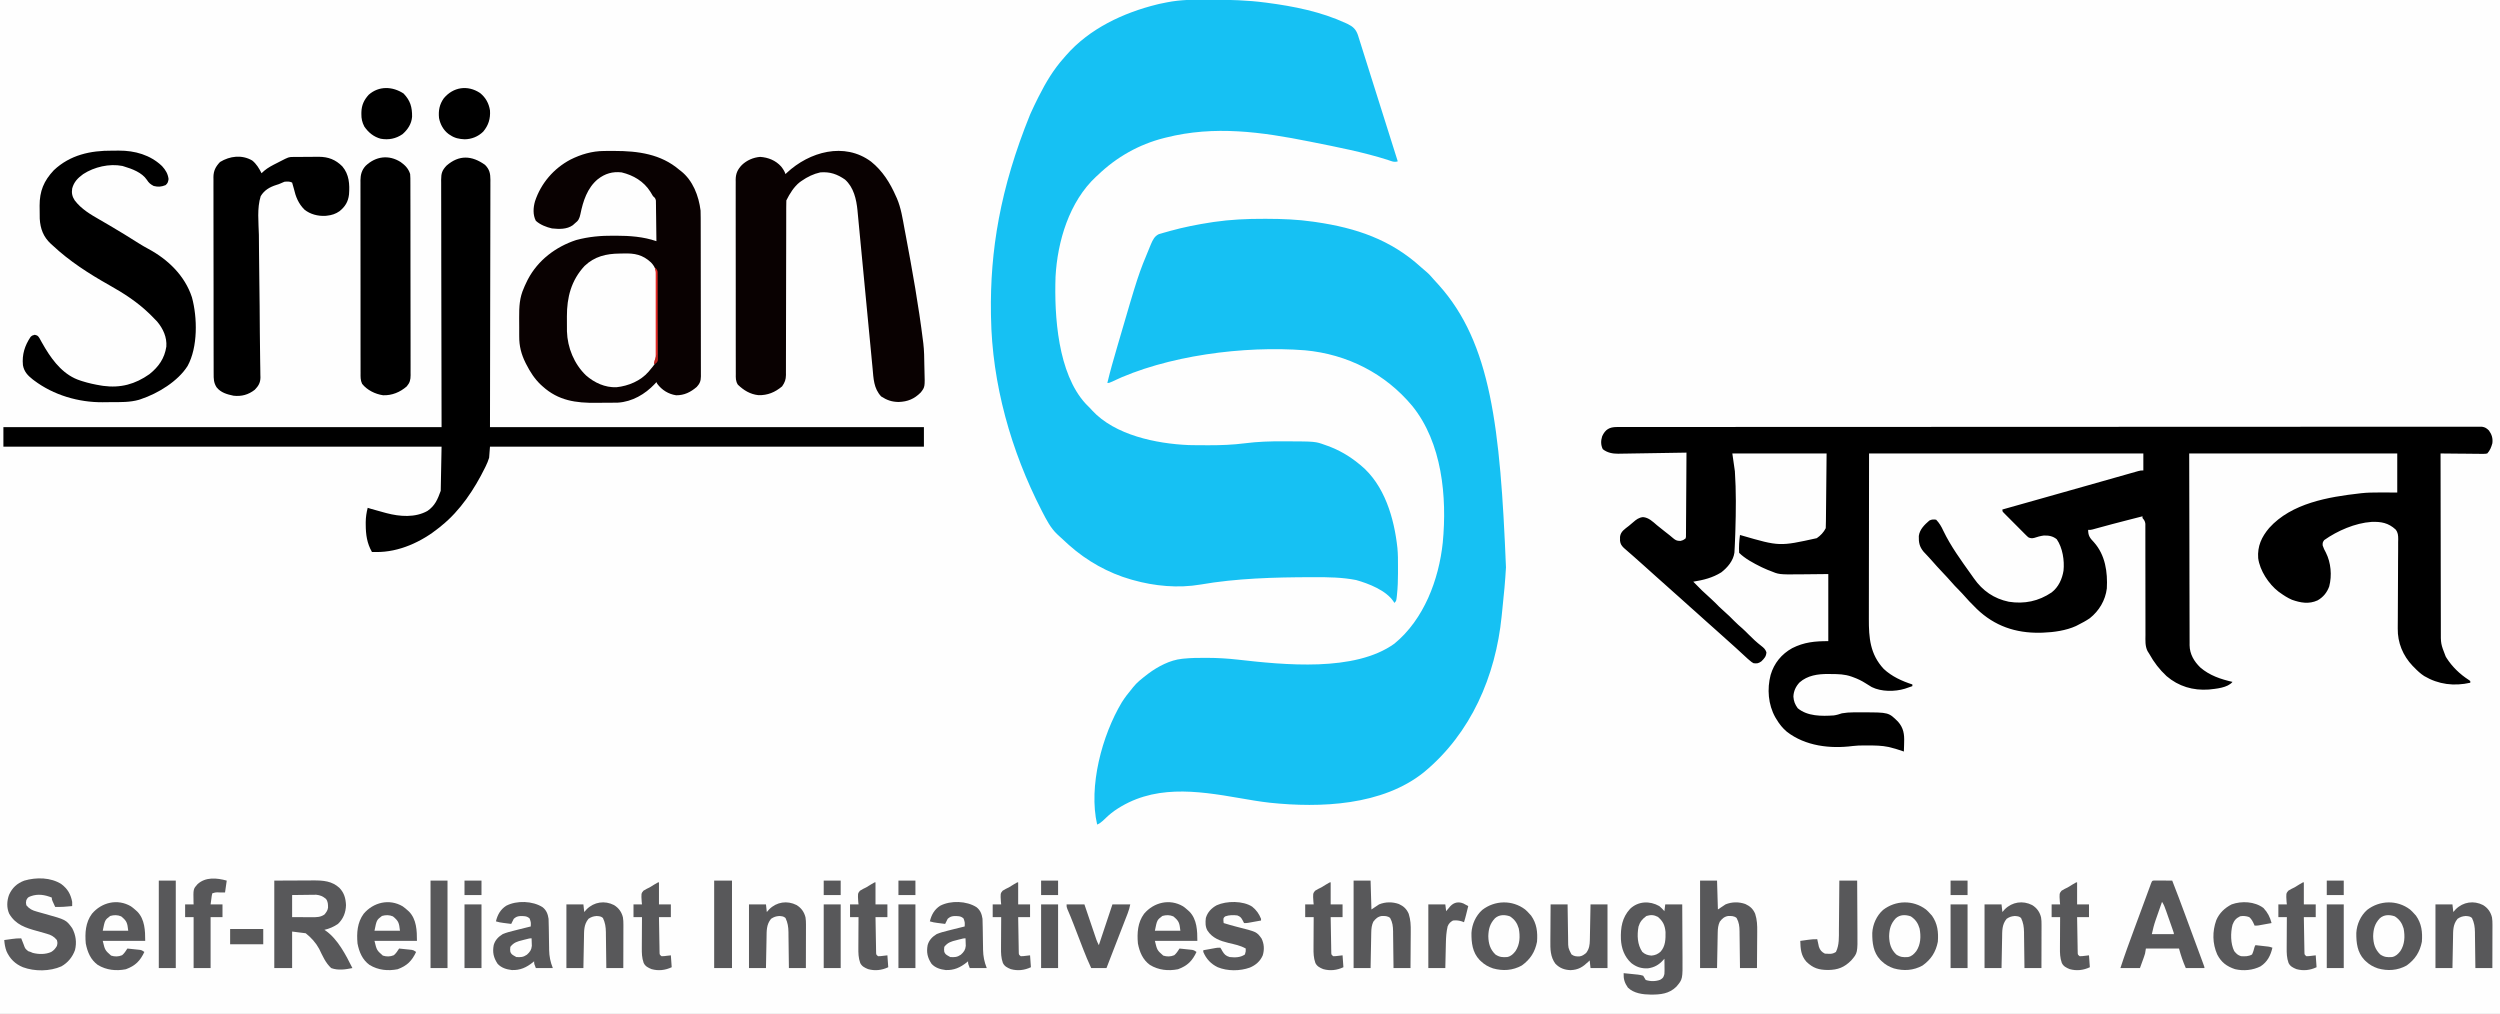 <?xml version="1.0" encoding="UTF-8"?>
<svg version="1.1" xmlns="http://www.w3.org/2000/svg" width="2944" height="1194">
<rect width="100%" height="100%" fill="#333333" stroke="none"/>
<path d="M0 0 C971.52 0 1943.04 0 2944 0 C2944 394.02 2944 788.04 2944 1194 C1972.48 1194 1000.96 1194 0 1194 C0 799.98 0 405.96 0 0 Z " fill="#FEFEFE" transform="translate(0,0)"/>
<path d="M0 0 C1.7 0.003 1.7 0.003 3.435 0.006 C21.627 0.055 39.47 0.71 57.5 3.312 C58.678 3.479 59.856 3.645 61.07 3.816 C108.52 10.734 149.316 24.434 185.188 57.223 C187.15 58.996 189.147 60.694 191.188 62.375 C194.325 65.044 196.972 67.997 199.633 71.137 C201.612 73.443 203.678 75.652 205.75 77.875 C267.146 146.232 278.188 245.26 284.935 410.43 C284.037 426.266 282.611 442.045 280.878 457.812 C280.514 461.187 280.179 464.563 279.852 467.941 C272.748 538.554 243.736 605.859 188.419 651.606 C139.474 691.025 66.525 693.924 6.685 687.588 C-5.119 686.265 -16.814 684.226 -28.512 682.191 C-80.065 673.229 -131.188 665.822 -176.309 697.199 C-181.289 700.798 -185.74 704.83 -190.117 709.133 C-192.217 711.054 -193.894 712.234 -196.5 713.312 C-206.863 668.309 -190.76 608.341 -167.5 569.438 C-163.887 563.713 -159.861 558.481 -155.5 553.312 C-154.783 552.394 -154.783 552.394 -154.051 551.457 C-149.609 545.896 -144.112 541.643 -138.5 537.312 C-137.326 536.398 -137.326 536.398 -136.129 535.465 C-124.908 527.158 -110.666 519.579 -96.637 518.145 C-95.542 518.025 -95.542 518.025 -94.425 517.904 C-86.061 517.065 -77.711 516.964 -69.312 517 C-68.491 517.001 -67.67 517.002 -66.824 517.003 C-54.71 517.03 -42.864 517.732 -30.822 519.098 C23.604 525.239 106.803 533.912 153.5 500.312 C188.27 471.83 205.891 425.001 210.5 381.312 C215.674 327.274 209.683 263.683 174.573 220.337 C142.63 182.021 98.017 159.457 48.379 154.83 C-22.916 149.223 -115.014 160.786 -179.933 192.169 C-182.5 193.312 -182.5 193.312 -184.5 193.312 C-181.154 179.2 -177.125 165.295 -173.062 151.375 C-172.71 150.166 -172.358 148.957 -171.995 147.712 C-148.068 65.703 -148.068 65.703 -133.938 31.75 C-133.639 31.031 -133.341 30.312 -133.034 29.571 C-130.94 24.769 -128.819 20.423 -123.948 18.09 C-122.991 17.813 -122.033 17.536 -121.047 17.25 C-119.965 16.931 -118.884 16.611 -117.77 16.282 C-116.608 15.962 -115.447 15.642 -114.25 15.312 C-113.042 14.969 -111.834 14.626 -110.59 14.272 C-94.556 9.811 -78.381 6.642 -61.938 4.125 C-60.935 3.97 -59.933 3.815 -58.9 3.655 C-39.314 0.816 -19.77 -0.066 0 0 Z " fill="#16C1F3" transform="translate(1488.5,257.688)"/>
<path d="M0 0 C2.066 0.012 4.131 0.019 6.197 0.025 C27.243 0.095 48.089 0.639 68.977 3.387 C69.982 3.518 69.982 3.518 71.008 3.651 C102.736 7.807 134.627 14.162 163.852 27.637 C164.517 27.941 165.182 28.246 165.867 28.56 C172.28 31.694 175.629 34.815 178.003 41.466 C178.68 43.565 179.341 45.669 179.988 47.777 C180.354 48.925 180.72 50.073 181.097 51.255 C182.092 54.39 183.075 57.529 184.051 60.67 C185.084 63.985 186.136 67.294 187.186 70.604 C188.931 76.115 190.666 81.628 192.393 87.144 C194.846 94.982 197.323 102.812 199.805 110.641 C203.182 121.299 206.547 131.961 209.903 142.625 C213.032 152.566 216.17 162.504 219.309 172.442 C220.535 176.32 221.76 180.199 222.984 184.078 C223.372 185.307 223.761 186.537 224.161 187.803 C224.43 188.656 224.699 189.508 224.977 190.387 C220.568 191.856 217.166 189.991 212.914 188.574 C183.75 179.382 153.612 173.568 123.664 167.574 C122.98 167.437 122.296 167.3 121.592 167.159 C64.577 155.723 9.328 147.916 -48.023 162.387 C-48.783 162.575 -49.542 162.762 -50.324 162.956 C-79.73 170.387 -106.258 185.432 -128.023 206.387 C-128.779 207.067 -129.534 207.748 -130.313 208.449 C-161.874 237.83 -175.783 284.621 -178.023 326.387 C-179.584 372.388 -175.389 440.145 -142.461 475.887 C-140.671 477.743 -138.849 479.564 -137.023 481.387 C-136.38 482.101 -135.737 482.815 -135.074 483.551 C-108.103 512.921 -59.325 522.856 -21.378 524.501 C-18.701 524.566 -16.025 524.603 -13.348 524.625 C-11.862 524.639 -11.862 524.639 -10.347 524.654 C-7.135 524.678 -3.923 524.691 -0.711 524.699 C0.4 524.703 1.512 524.707 2.657 524.711 C16.927 524.735 30.886 524.198 45.039 522.387 C60.005 520.474 74.766 520.019 89.852 520.074 C90.892 520.077 91.933 520.08 93.006 520.083 C127.965 520.23 127.965 520.23 139.414 524.387 C140.733 524.848 140.733 524.848 142.078 525.319 C155.72 530.274 167.764 537.185 178.977 546.387 C179.701 546.959 180.425 547.531 181.172 548.121 C209.512 571.46 220.784 610.678 224.573 645.699 C225.274 653.043 225.274 660.398 225.237 667.77 C225.227 670.319 225.237 672.867 225.25 675.416 C225.258 683.829 224.967 692.145 224.086 700.516 C224.008 701.28 223.931 702.044 223.851 702.832 C223.226 708.137 223.226 708.137 220.977 710.387 C220.694 709.902 220.412 709.417 220.121 708.918 C211.422 695.652 190.849 687.626 175.977 683.449 C159.734 680.255 143.157 680.019 126.664 680.074 C125.043 680.076 125.043 680.076 123.389 680.078 C80.204 680.168 35.3 681.334 -7.352 688.758 C-33.475 693.232 -61.627 690.609 -87.023 683.387 C-87.704 683.198 -88.385 683.009 -89.087 682.815 C-115.85 675.219 -141.289 660.901 -162.023 642.387 C-162.516 641.947 -163.009 641.508 -163.517 641.055 C-167.065 637.88 -170.554 634.647 -174.023 631.387 C-174.717 630.747 -175.411 630.108 -176.125 629.449 C-183.914 622.038 -188.71 612.603 -193.586 603.137 C-194.036 602.264 -194.036 602.264 -194.495 601.374 C-230.406 531.497 -252.834 452.246 -254.023 373.387 C-254.044 372.204 -254.064 371.02 -254.086 369.801 C-255.237 296.282 -243.442 222.606 -208.023 135.387 C-207.616 134.477 -207.209 133.568 -206.79 132.63 C-204.315 127.158 -201.721 121.753 -199.023 116.387 C-198.63 115.602 -198.236 114.816 -197.83 114.007 C-189.451 97.433 -180.447 82.237 -168.023 68.387 C-167.262 67.504 -166.5 66.621 -165.715 65.711 C-138.179 34.151 -98.342 15.417 -58.273 5.574 C-57.532 5.391 -56.79 5.208 -56.026 5.02 C-53.368 4.41 -50.704 3.891 -48.023 3.387 C-47.391 3.261 -46.758 3.136 -46.107 3.007 C-30.779 0.044 -15.571 -0.095 0 0 Z " fill="#16C1F3" transform="translate(1421.023,-0.387)"/>
<path d="M0 0 C1.075 -0.003 1.075 -0.003 2.171 -0.005 C4.601 -0.01 7.032 -0.008 9.462 -0.005 C11.217 -0.007 12.973 -0.01 14.729 -0.013 C19.594 -0.019 24.46 -0.019 29.325 -0.018 C34.603 -0.018 39.881 -0.024 45.159 -0.03 C55.645 -0.039 66.131 -0.043 76.617 -0.045 C89.17 -0.048 101.723 -0.057 114.275 -0.065 C144.618 -0.086 174.961 -0.097 205.304 -0.106 C215.35 -0.109 225.396 -0.112 235.442 -0.116 C236.151 -0.116 236.859 -0.116 237.589 -0.116 C240.455 -0.117 243.321 -0.118 246.187 -0.119 C295.208 -0.137 344.23 -0.153 393.251 -0.16 C397.103 -0.161 400.954 -0.161 404.806 -0.162 C405.952 -0.162 405.952 -0.162 407.121 -0.162 C414.862 -0.164 422.603 -0.165 430.344 -0.166 C431.896 -0.166 433.448 -0.166 435 -0.167 C484.861 -0.175 534.722 -0.197 584.583 -0.229 C620.403 -0.253 656.224 -0.274 692.044 -0.281 C692.781 -0.282 693.517 -0.282 694.275 -0.282 C710.437 -0.285 726.599 -0.287 742.76 -0.288 C749.263 -0.288 755.765 -0.289 762.268 -0.29 C762.979 -0.29 763.691 -0.29 764.424 -0.29 C787.37 -0.292 810.315 -0.306 833.261 -0.327 C857.007 -0.348 880.753 -0.355 904.5 -0.345 C918.2 -0.339 931.901 -0.345 945.602 -0.367 C954.741 -0.381 963.879 -0.38 973.018 -0.367 C978.234 -0.36 983.449 -0.359 988.665 -0.376 C993.403 -0.392 998.141 -0.389 1002.88 -0.371 C1004.589 -0.368 1006.299 -0.371 1008.009 -0.382 C1010.32 -0.396 1012.631 -0.386 1014.943 -0.369 C1016.226 -0.37 1017.508 -0.37 1018.83 -0.37 C1022.739 0.216 1024.364 1.395 1027.159 4.129 C1030.543 8.831 1031.884 13.33 1031.159 19.129 C1029.906 23.626 1028.376 27.673 1025.159 31.129 C1022.711 31.61 1022.711 31.61 1019.77 31.583 C1018.119 31.582 1018.119 31.582 1016.434 31.582 C1015.246 31.561 1014.059 31.541 1012.835 31.519 C1011.619 31.514 1010.402 31.508 1009.149 31.502 C1005.256 31.48 1001.364 31.43 997.472 31.379 C994.836 31.359 992.2 31.34 989.564 31.324 C983.095 31.28 976.627 31.213 970.159 31.129 C970.173 59.843 970.212 88.557 970.286 117.271 C970.295 120.666 970.304 124.06 970.312 127.454 C970.314 128.13 970.315 128.806 970.317 129.502 C970.344 140.426 970.353 151.349 970.355 162.273 C970.358 173.492 970.381 184.71 970.42 195.929 C970.441 202.226 970.454 208.523 970.446 214.821 C970.438 220.753 970.454 226.686 970.487 232.618 C970.496 234.79 970.495 236.962 970.486 239.134 C970.372 255.274 970.372 255.274 976.159 270.129 C976.517 270.742 976.875 271.354 977.244 271.986 C983.911 282.358 992.988 291.139 1003.323 297.754 C1003.929 298.208 1004.535 298.661 1005.159 299.129 C1005.159 299.789 1005.159 300.449 1005.159 301.129 C986.083 305.411 967.746 303.225 950.915 293.257 C946.478 290.406 942.785 286.93 939.159 283.129 C938.539 282.516 937.919 281.904 937.28 281.273 C925.815 269.244 919.478 253.816 919.756 237.349 C919.76 236.121 919.765 234.894 919.769 233.629 C919.779 230.982 919.797 228.337 919.826 225.69 C919.871 221.499 919.879 217.308 919.881 213.117 C919.891 201.207 919.945 189.298 920.046 177.388 C920.101 170.793 920.124 164.197 920.113 157.601 C920.107 153.44 920.141 149.282 920.205 145.121 C920.243 141.921 920.222 138.721 920.209 135.521 C920.239 134.379 920.268 133.238 920.298 132.062 C920.233 127.449 920.126 124.365 917.226 120.657 C908.638 112.808 900.206 111.31 888.82 111.723 C869.715 113.011 848.7 122.121 833.159 133.129 C831.379 135.51 831.114 136.563 831.351 139.523 C832.282 142.525 833.591 145.059 835.097 147.816 C841.087 159.667 842.426 174.788 839.034 187.754 C836.374 194.944 831.985 200.398 825.288 204.16 C815.165 208.767 805.369 207.039 795.183 203.426 C790.097 201.244 785.64 198.353 781.159 195.129 C780.535 194.691 779.912 194.252 779.269 193.801 C767.75 184.865 757.271 168.941 755.386 154.383 C754.357 140.342 759.416 129.416 768.353 118.852 C794.693 89.581 838.149 82.327 875.159 78.129 C875.908 78.043 876.657 77.956 877.428 77.868 C884.103 77.145 890.791 77.097 897.499 77.078 C898.707 77.074 899.915 77.069 901.159 77.065 C907.159 77.067 913.159 77.101 919.159 77.129 C919.159 61.949 919.159 46.769 919.159 31.129 C838.309 31.129 757.459 31.129 674.159 31.129 C674.283 88.518 674.283 88.518 674.409 147.066 C674.425 159.149 674.441 171.231 674.457 183.679 C674.49 194.506 674.49 194.506 674.529 205.333 C674.546 210.156 674.552 214.98 674.551 219.804 C674.55 225.959 674.568 232.113 674.6 238.268 C674.609 240.526 674.611 242.784 674.605 245.041 C674.599 248.095 674.616 251.147 674.64 254.201 C674.633 255.081 674.625 255.961 674.617 256.868 C674.762 267.412 679.808 275.908 687.241 283.16 C698.198 292.608 711.294 296.962 725.159 300.129 C719.38 307.148 705.741 308.23 697.159 309.129 C678.701 310.449 661.683 305.435 647.527 293.344 C639.114 285.472 632.72 277.193 627.159 267.129 C626.129 265.495 626.129 265.495 625.079 263.828 C622.091 257.771 622.612 251.302 622.661 244.698 C622.657 243.245 622.652 241.793 622.644 240.34 C622.632 237.225 622.633 234.111 622.643 230.996 C622.659 226.071 622.645 221.147 622.627 216.222 C622.596 206.662 622.595 197.103 622.597 187.544 C622.598 175.361 622.588 163.179 622.548 150.997 C622.533 146.1 622.533 141.204 622.545 136.308 C622.55 133.266 622.543 130.224 622.532 127.182 C622.53 125.771 622.532 124.36 622.541 122.95 C622.551 121.025 622.542 119.1 622.531 117.175 C622.532 116.097 622.532 115.02 622.533 113.91 C622.111 110.77 621.17 109.508 619.159 107.129 C619.159 106.469 619.159 105.809 619.159 105.129 C613.867 106.48 608.575 107.835 603.284 109.191 C602.497 109.393 601.709 109.595 600.897 109.803 C589.202 112.801 577.53 115.872 565.894 119.096 C564.417 119.501 564.417 119.501 562.909 119.914 C562.059 120.15 561.208 120.386 560.331 120.629 C558.159 121.129 558.159 121.129 555.159 121.129 C555.159 128.094 557.251 130.724 561.968 135.668 C575.353 150.7 578.241 170.778 577.159 190.129 C575.441 204.066 568.088 216.431 557.159 225.129 C552.697 228.193 547.993 230.706 543.159 233.129 C542.363 233.539 541.566 233.949 540.745 234.371 C529.276 239.599 514.684 241.71 502.159 242.129 C501.016 242.169 499.873 242.209 498.695 242.25 C469.697 242.759 444.931 234.312 424.042 214.215 C418.043 208.325 412.235 202.331 406.764 195.944 C405.128 194.094 403.42 192.36 401.659 190.629 C399.296 188.304 397.071 185.924 394.909 183.41 C391.263 179.215 387.481 175.164 383.659 171.129 C379.268 166.493 374.969 161.805 370.784 156.981 C369.348 155.343 367.886 153.74 366.394 152.152 C365.574 151.278 364.754 150.404 363.909 149.504 C363.079 148.625 362.249 147.746 361.394 146.84 C356.441 140.831 355.55 135.938 355.749 128.316 C356.751 120.529 362.428 115.109 368.159 110.129 C371.085 108.666 372.916 108.684 376.159 109.129 C379.959 113.09 382.327 117.145 384.597 122.129 C393.392 140.442 405.637 157.152 417.394 173.65 C418.483 175.18 419.568 176.713 420.644 178.252 C430.812 192.769 444.212 202.098 461.725 205.747 C480.125 208.631 496.764 205.162 512.187 194.762 C520.268 188.502 524.543 179.04 526.159 169.129 C527.407 157.205 525.098 142.152 518.159 132.129 C513.531 128.383 508.655 127.569 502.82 127.785 C498.943 128.286 495.312 129.354 491.605 130.57 C488.888 131.191 487.758 131.037 485.159 130.129 C483.501 128.845 483.501 128.845 481.86 127.201 C480.929 126.28 480.929 126.28 479.98 125.34 C479.322 124.674 478.665 124.007 477.988 123.32 C477.305 122.638 476.623 121.956 475.92 121.254 C474.48 119.812 473.045 118.367 471.613 116.919 C469.413 114.695 467.199 112.484 464.984 110.275 C463.588 108.874 462.194 107.473 460.8 106.07 C460.134 105.406 459.469 104.741 458.783 104.056 C457.872 103.13 457.872 103.13 456.942 102.186 C456.403 101.642 455.864 101.099 455.309 100.539 C454.159 99.129 454.159 99.129 454.159 97.129 C454.948 96.906 455.736 96.684 456.549 96.455 C457.678 96.137 458.807 95.818 459.971 95.49 C460.597 95.314 461.223 95.137 461.867 94.955 C465.507 93.929 469.146 92.903 472.786 91.876 C474.387 91.425 475.987 90.973 477.588 90.522 C478.415 90.289 479.242 90.055 480.094 89.815 C485.279 88.353 490.464 86.891 495.649 85.43 C514.827 80.024 534.003 74.609 553.171 69.172 C559.042 67.507 564.913 65.844 570.784 64.181 C576.477 62.568 582.168 60.952 587.859 59.334 C591.409 58.325 594.96 57.319 598.51 56.315 C600.166 55.846 601.821 55.376 603.475 54.904 C605.734 54.26 607.994 53.621 610.254 52.983 C611.522 52.623 612.79 52.263 614.097 51.892 C617.159 51.129 617.159 51.129 620.159 51.129 C620.159 44.529 620.159 37.929 620.159 31.129 C513.569 31.129 406.979 31.129 297.159 31.129 C297.118 65.964 297.077 100.8 297.034 136.691 C297.016 147.675 296.998 158.658 296.979 169.975 C296.973 179.854 296.973 179.854 296.968 189.733 C296.967 194.12 296.959 198.507 296.948 202.894 C296.934 208.503 296.93 214.113 296.933 219.722 C296.933 221.772 296.929 223.822 296.921 225.872 C296.84 248.298 298.356 267.533 314.409 284.816 C323.707 293.618 336.079 299.283 348.159 303.129 C348.159 303.789 348.159 304.449 348.159 305.129 C346.286 305.78 344.411 306.425 342.534 307.066 C341.49 307.426 340.446 307.786 339.37 308.156 C327.442 311.77 311.628 311.837 300.292 306.2 C297.766 304.752 295.318 303.204 292.877 301.617 C288.276 298.663 283.668 296.505 278.534 294.629 C277.54 294.265 277.54 294.265 276.525 293.893 C268.457 291.052 261.086 290.914 252.597 290.879 C251.385 290.858 250.172 290.838 248.923 290.816 C236.859 290.765 224.75 292.471 215.378 300.691 C210.894 305.44 208.33 310.888 208.066 317.457 C208.437 322.919 209.952 326.707 213.159 331.129 C224.622 340.726 241.438 340.583 255.601 339.613 C259.033 339.146 261.894 338.244 265.159 337.129 C269.732 336.353 274.13 336.001 278.765 335.996 C280.612 335.994 280.612 335.994 282.497 335.992 C283.768 335.996 285.038 336 286.347 336.004 C287.598 336 288.849 335.996 290.138 335.992 C320.234 336.023 320.234 336.023 331.339 347.046 C337.755 354.389 338.863 361.789 338.472 371.254 C338.449 372.306 338.427 373.358 338.404 374.441 C338.345 377.005 338.264 379.566 338.159 382.129 C337.58 381.931 337.001 381.733 336.404 381.53 C331.998 380.041 327.611 378.634 323.097 377.504 C322.157 377.264 321.217 377.024 320.249 376.777 C312.028 375.052 304.036 374.976 295.659 375.004 C294.475 375 293.29 374.996 292.07 374.992 C285.047 374.977 285.047 374.977 278.066 375.625 C251.26 379.083 222.232 375.697 200.409 358.879 C195.288 354.523 191.581 349.894 188.159 344.129 C187.699 343.384 187.239 342.639 186.765 341.871 C178.33 326.836 176.93 308.382 181.254 291.913 C185.311 278.122 194.105 267.364 206.644 260.402 C220.652 253.311 233.375 252.129 249.159 252.129 C249.159 226.059 249.159 199.989 249.159 173.129 C231.689 173.286 231.689 173.286 214.219 173.489 C191.065 173.671 191.065 173.671 180.159 169.129 C179.384 168.837 178.61 168.544 177.811 168.243 C175.798 167.446 173.859 166.571 171.909 165.629 C171.22 165.301 170.53 164.974 169.82 164.636 C161.197 160.38 151.007 154.976 144.159 148.129 C143.77 141.071 144.227 134.122 145.159 127.129 C145.812 127.31 146.465 127.491 147.137 127.677 C191.648 140.596 191.648 140.596 235.589 130.883 C240.054 127.836 243.731 123.986 246.159 119.129 C246.282 116.353 246.345 113.601 246.365 110.824 C246.375 109.951 246.385 109.079 246.395 108.18 C246.427 105.348 246.451 102.516 246.476 99.683 C246.494 97.938 246.513 96.193 246.532 94.447 C246.601 87.966 246.661 81.485 246.722 75.004 C246.866 60.525 247.011 46.046 247.159 31.129 C210.529 31.129 173.899 31.129 136.159 31.129 C137.149 38.059 138.139 44.989 139.159 52.129 C140.705 75.455 140.438 98.835 139.722 122.191 C139.663 124.124 139.663 124.124 139.603 126.095 C139.478 129.774 139.328 133.451 139.159 137.129 C139.103 138.395 139.047 139.662 138.989 140.967 C138.92 142.199 138.851 143.43 138.78 144.699 C138.722 145.796 138.663 146.893 138.602 148.024 C137.25 157.5 130.526 165.421 123.159 171.129 C112.713 177.614 102.133 180.169 90.159 182.129 C100.412 192.618 100.412 192.618 111.273 202.461 C114.582 205.386 117.623 208.586 120.726 211.726 C122.792 213.766 124.889 215.684 127.097 217.566 C130.966 220.872 134.52 224.46 138.091 228.079 C141.313 231.329 144.653 234.353 148.132 237.32 C150.574 239.498 152.86 241.801 155.159 244.129 C159.918 248.939 164.808 253.55 170.175 257.68 C173.239 260.09 174.915 261.464 176.284 265.191 C176.069 270.249 173.847 272.441 170.347 275.941 C166.714 278.435 165.449 278.596 161.159 278.129 C158.878 276.836 158.878 276.836 156.659 274.941 C155.806 274.217 154.953 273.492 154.073 272.746 C149.469 268.61 144.928 264.409 140.417 260.172 C137.363 257.307 134.243 254.53 131.073 251.793 C126.178 247.536 121.396 243.148 116.581 238.801 C112.816 235.405 109.047 232.018 105.222 228.691 C101.026 225.038 96.926 221.284 92.816 217.535 C90.616 215.542 88.4 213.575 86.159 211.629 C81.982 207.999 77.904 204.264 73.816 200.535 C71.616 198.542 69.4 196.575 67.159 194.629 C63.95 191.841 60.8 188.994 57.659 186.129 C53.87 182.673 50.049 179.264 46.179 175.898 C41.262 171.59 36.433 167.182 31.581 162.801 C27.795 159.386 24.004 155.979 20.159 152.629 C19.528 152.076 18.896 151.523 18.245 150.953 C16.671 149.576 15.092 148.205 13.511 146.836 C12.161 145.651 12.161 145.651 10.784 144.441 C9.535 143.353 9.535 143.353 8.261 142.242 C5.617 139.584 4.341 137.643 3.894 133.91 C3.899 133.157 3.904 132.404 3.909 131.629 C3.904 130.876 3.899 130.123 3.894 129.348 C4.661 122.935 9.439 120.219 14.222 116.457 C16.035 115.02 17.816 113.537 19.534 111.988 C23.098 108.857 26.114 106.622 30.909 106.066 C37.693 106.59 42.474 111.412 47.417 115.653 C50.365 118.15 53.423 120.506 56.472 122.879 C62.649 127.693 62.649 127.693 65.573 130.191 C69.039 133.082 70.313 134.129 74.972 134.129 C78.269 133.258 78.269 133.258 81.159 131.129 C81.62 129.249 81.62 129.249 81.558 127.054 C81.577 125.775 81.577 125.775 81.596 124.47 C81.594 123.065 81.594 123.065 81.592 121.63 C81.607 120.152 81.607 120.152 81.623 118.644 C81.653 115.376 81.662 112.108 81.671 108.84 C81.688 106.578 81.706 104.317 81.725 102.055 C81.773 96.094 81.803 90.133 81.829 84.172 C81.859 78.092 81.905 72.013 81.95 65.933 C82.037 53.999 82.104 42.064 82.159 30.129 C81.089 30.148 80.019 30.167 78.917 30.187 C68.81 30.366 58.703 30.529 48.596 30.675 C43.4 30.751 38.204 30.833 33.009 30.928 C27.99 31.019 22.972 31.096 17.953 31.161 C16.043 31.189 14.133 31.222 12.223 31.261 C9.538 31.314 6.853 31.348 4.167 31.378 C3.386 31.398 2.605 31.418 1.8 31.439 C-4.827 31.477 -11.151 30.294 -16.403 26.066 C-18.839 21.088 -18.793 16.108 -17.11 10.844 C-13.461 2.875 -8.569 0.005 0 0 Z " fill="#000000" transform="translate(1903.841,502.871)"/>
<path d="M0 0 C5.365 5.457 6.285 10.18 6.341 17.612 C6.323 19.332 6.323 19.332 6.305 21.086 C6.31 22.929 6.31 22.929 6.316 24.808 C6.321 28.211 6.309 31.614 6.289 35.018 C6.271 38.746 6.277 42.474 6.28 46.203 C6.282 53.437 6.263 60.671 6.238 67.905 C6.209 76.275 6.206 84.644 6.203 93.014 C6.182 115.107 6.126 137.2 6.074 159.293 C5.992 208.649 5.909 258.004 5.824 308.855 C174.454 308.855 343.084 308.855 516.824 308.855 C516.824 316.445 516.824 324.035 516.824 331.855 C348.194 331.855 179.564 331.855 5.824 331.855 C5.494 336.145 5.164 340.435 4.824 344.855 C3.684 348.523 2.516 351.455 0.824 354.855 C0.503 355.513 0.182 356.17 -0.149 356.847 C-12.467 381.857 -29.229 407.205 -51.176 424.855 C-52.106 425.624 -53.037 426.392 -53.996 427.184 C-74.598 443.855 -101.324 456.259 -128.238 455.918 C-129.178 455.909 -130.118 455.9 -131.086 455.891 C-132.12 455.873 -132.12 455.873 -133.176 455.855 C-139.082 445.469 -140.437 435.369 -140.488 423.605 C-140.496 422.222 -140.496 422.222 -140.505 420.81 C-140.443 414.884 -139.646 409.597 -138.176 403.855 C-136.918 404.247 -135.66 404.639 -134.363 405.043 C-129.078 406.628 -123.758 408.067 -118.426 409.48 C-117.202 409.808 -117.202 409.808 -115.954 410.141 C-100.394 414.235 -82.321 415.663 -67.82 407.535 C-58.962 401.453 -55.877 394.035 -52.176 383.855 C-51.846 366.695 -51.516 349.535 -51.176 331.855 C-221.456 331.855 -391.736 331.855 -567.176 331.855 C-567.176 324.265 -567.176 316.675 -567.176 308.855 C-396.896 308.855 -226.616 308.855 -51.176 308.855 C-51.334 210.395 -51.334 210.395 -51.536 111.935 C-51.554 92.919 -51.554 92.919 -51.558 84.025 C-51.561 77.796 -51.576 71.566 -51.598 65.336 C-51.624 58.154 -51.635 50.972 -51.63 43.791 C-51.627 40.115 -51.631 36.44 -51.653 32.765 C-51.676 28.832 -51.668 24.899 -51.657 20.966 C-51.668 19.817 -51.68 18.667 -51.692 17.483 C-51.635 9.845 -50.554 6.446 -45.316 0.879 C-30.597 -11.955 -15.618 -11.165 0 0 Z " fill="#000000" transform="translate(571.176,194.145)"/>
<path d="M0 0 C1.168 -0.011 1.168 -0.011 2.359 -0.021 C4.874 -0.039 7.388 -0.045 9.902 -0.047 C11.186 -0.048 11.186 -0.048 12.496 -0.049 C40.148 -0.014 67.062 3.53 88.84 22.203 C89.741 22.89 89.741 22.89 90.66 23.59 C104.764 34.626 111.715 52.914 113.84 70.203 C113.933 73.025 113.984 75.821 113.98 78.642 C113.983 79.465 113.986 80.288 113.989 81.137 C113.998 83.881 113.999 86.625 114.001 89.37 C114.006 91.343 114.011 93.316 114.016 95.289 C114.029 100.638 114.036 105.987 114.04 111.336 C114.043 114.678 114.047 118.019 114.052 121.361 C114.065 131.817 114.075 142.273 114.079 152.729 C114.083 164.8 114.101 176.871 114.13 188.941 C114.151 198.275 114.161 207.608 114.163 216.942 C114.164 222.516 114.17 228.09 114.188 233.664 C114.204 238.902 114.206 244.141 114.197 249.379 C114.197 251.302 114.201 253.226 114.211 255.149 C114.224 257.772 114.218 260.395 114.207 263.018 C114.219 264.162 114.219 264.162 114.232 265.33 C114.181 270.744 112.953 273.93 109.297 277.863 C102.109 283.992 94.674 287.756 85.094 287.68 C76.001 286.348 68.267 281.486 62.84 274.203 C62.51 273.543 62.18 272.883 61.84 272.203 C61.185 272.916 60.53 273.629 59.855 274.363 C48.525 286.387 33.361 295.307 16.455 296.35 C15.629 296.36 14.803 296.37 13.952 296.38 C13.006 296.393 12.061 296.406 11.086 296.419 C10.072 296.426 9.057 296.434 8.012 296.441 C6.949 296.449 5.887 296.458 4.792 296.466 C2.54 296.48 0.287 296.49 -1.966 296.498 C-4.241 296.51 -6.515 296.53 -8.79 296.56 C-32.919 296.875 -53.56 294.05 -72.16 277.203 C-72.868 276.565 -73.576 275.927 -74.305 275.27 C-81.642 268.297 -86.777 260.291 -91.348 251.328 C-91.829 250.393 -91.829 250.393 -92.32 249.439 C-97.324 239.298 -99.778 229.844 -99.727 218.527 C-99.733 217.359 -99.739 216.191 -99.745 214.987 C-99.752 212.533 -99.749 210.078 -99.737 207.623 C-99.723 203.91 -99.757 200.199 -99.795 196.486 C-99.837 183.802 -99.509 172.841 -94.16 161.203 C-93.83 160.404 -93.501 159.606 -93.161 158.783 C-92.333 156.836 -91.438 154.96 -90.473 153.078 C-90.139 152.422 -89.806 151.766 -89.463 151.09 C-77.593 128.57 -56.698 112.792 -32.723 104.891 C-17.952 100.905 -3.785 99.665 11.465 99.766 C12.382 99.767 13.299 99.769 14.243 99.771 C30.592 99.823 46.252 100.897 61.84 106.203 C61.773 99.137 61.683 92.071 61.577 85.006 C61.544 82.601 61.516 80.196 61.493 77.792 C61.46 74.339 61.408 70.886 61.352 67.434 C61.342 65.816 61.342 65.816 61.332 64.166 C61.312 63.165 61.293 62.165 61.272 61.134 C61.261 60.252 61.25 59.37 61.239 58.462 C60.757 55.735 59.905 54.973 57.84 53.203 C56.772 51.49 55.733 49.759 54.715 48.016 C46.96 35.779 34.837 28.579 20.84 25.203 C10.182 23.992 1.306 26.618 -7.16 33.203 C-19.582 43.506 -24.546 59.019 -27.66 74.328 C-28.756 79.359 -29.888 82.05 -34.16 85.203 C-34.965 85.925 -35.769 86.647 -36.598 87.391 C-43.757 92.454 -52.747 92.061 -61.16 91.203 C-67.717 89.726 -75.152 86.835 -80.16 82.203 C-83.795 75.246 -83.259 66.603 -81.133 59.223 C-74.1 38.011 -59.132 20.597 -39.422 10.164 C-27.028 3.956 -13.925 0.083 0 0 Z " fill="#090101" transform="translate(711.16,177.797)"/>
<path d="M0 0 C13.462 10.813 22.382 25.006 29.228 40.682 C29.61 41.503 29.992 42.324 30.386 43.169 C35.343 54.707 37.134 67.092 39.415 79.37 C39.892 81.895 40.37 84.421 40.847 86.946 C48.639 128.353 56.045 169.857 61.228 211.682 C61.318 212.391 61.409 213.099 61.502 213.829 C62.554 222.542 62.638 231.271 62.742 240.038 C62.774 242.091 62.822 244.144 62.886 246.196 C63.477 265.469 63.477 265.469 58.446 271.905 C50.871 279.474 43.124 282.698 32.415 283.057 C24.308 282.928 18.671 280.891 11.915 276.557 C3.038 267.061 2.874 255.471 1.764 243.153 C1.561 241.069 1.357 238.985 1.151 236.902 C0.598 231.265 0.07 225.626 -0.454 219.987 C-1.008 214.073 -1.586 208.163 -2.161 202.252 C-3.247 191.056 -4.314 179.859 -5.373 168.661 C-6.926 152.237 -8.505 135.815 -10.089 119.394 C-10.205 118.188 -10.322 116.982 -10.441 115.739 C-10.674 113.333 -10.906 110.926 -11.138 108.52 C-11.816 101.491 -12.486 94.46 -13.151 87.429 C-13.565 83.05 -13.984 78.672 -14.403 74.294 C-14.596 72.27 -14.787 70.245 -14.976 68.221 C-15.236 65.448 -15.501 62.676 -15.768 59.904 C-15.877 58.714 -15.877 58.714 -15.988 57.501 C-17.275 44.371 -20.407 30.358 -30.675 21.143 C-39.92 14.704 -48.582 11.749 -59.772 12.682 C-67.898 14.471 -74.977 17.941 -81.772 22.682 C-82.46 23.16 -83.147 23.639 -83.854 24.131 C-90.851 29.61 -95.828 37.794 -99.772 45.682 C-99.872 48.438 -99.91 51.168 -99.904 53.924 C-99.906 54.786 -99.908 55.649 -99.91 56.537 C-99.916 59.445 -99.915 62.352 -99.914 65.259 C-99.917 67.337 -99.921 69.414 -99.925 71.492 C-99.933 75.975 -99.938 80.458 -99.941 84.941 C-99.947 92.03 -99.964 99.118 -99.982 106.207 C-99.989 108.632 -99.995 111.057 -100.001 113.482 C-100.005 114.696 -100.008 115.911 -100.011 117.163 C-100.053 133.671 -100.086 150.179 -100.098 166.688 C-100.107 177.815 -100.129 188.942 -100.168 200.07 C-100.188 205.96 -100.2 211.851 -100.195 217.742 C-100.19 223.285 -100.204 228.827 -100.232 234.37 C-100.239 236.404 -100.239 238.437 -100.232 240.471 C-100.223 243.25 -100.239 246.027 -100.26 248.805 C-100.248 250.01 -100.248 250.01 -100.235 251.239 C-100.315 256.822 -101.589 260.073 -104.772 264.682 C-113.06 271.631 -121.907 275.342 -132.683 275.03 C-142.467 273.929 -149.871 269.367 -156.85 262.696 C-159.592 258.398 -159.331 254.797 -159.287 249.796 C-159.298 248.291 -159.298 248.291 -159.308 246.756 C-159.326 243.39 -159.316 240.025 -159.306 236.659 C-159.313 234.248 -159.322 231.837 -159.332 229.425 C-159.352 223.552 -159.354 217.68 -159.345 211.807 C-159.339 207.032 -159.34 202.257 -159.347 197.482 C-159.348 196.803 -159.348 196.123 -159.349 195.423 C-159.351 194.042 -159.353 192.661 -159.355 191.28 C-159.372 178.329 -159.363 165.378 -159.346 152.427 C-159.331 140.586 -159.346 128.746 -159.375 116.905 C-159.404 104.741 -159.415 92.577 -159.406 80.414 C-159.405 79.037 -159.404 77.66 -159.403 76.283 C-159.402 75.606 -159.402 74.928 -159.401 74.231 C-159.399 69.465 -159.409 64.699 -159.423 59.933 C-159.443 53.512 -159.436 47.091 -159.411 40.67 C-159.406 38.314 -159.41 35.959 -159.422 33.603 C-159.438 30.385 -159.423 27.168 -159.401 23.95 C-159.412 23.019 -159.424 22.089 -159.437 21.13 C-159.333 13.89 -157.083 9.146 -152.093 3.924 C-146.27 -1.609 -138.633 -4.929 -130.647 -5.568 C-121.12 -4.953 -112.388 -1.437 -105.913 5.745 C-103.632 8.699 -101.959 11.123 -100.772 14.682 C-100.285 14.209 -99.798 13.736 -99.296 13.249 C-72.583 -11.668 -31.41 -23.354 0 0 Z " fill="#090101" transform="translate(1025.772,190.318)"/>
<path d="M0 0 C2.618 0.014 5.232 -0.021 7.849 -0.058 C26.589 -0.143 44.864 4.941 58.716 18.213 C62.926 22.869 65.532 27.131 66.353 33.389 C65.807 36.87 65.503 38.268 62.853 40.576 C57.841 42.601 54.087 42.909 48.853 41.576 C45.011 39.578 43.122 38 40.791 34.326 C35.067 25.769 23.378 21.391 13.853 18.576 C13.25 18.387 12.646 18.197 12.025 18.002 C-3.353 14.987 -21.078 19.103 -34.147 27.576 C-40.505 32.168 -45.118 36.853 -47.147 44.576 C-47.992 49.952 -47.127 54.013 -44.147 58.576 C-36.202 68.941 -25.654 75.026 -14.482 81.457 C-11.297 83.291 -8.122 85.142 -4.948 86.994 C-4.301 87.372 -3.654 87.749 -2.987 88.138 C8.502 94.863 19.842 101.865 31.086 108.992 C34.834 111.365 38.621 113.568 42.534 115.656 C65.712 128.12 85.469 147.134 93.849 172.604 C100.398 196.447 100.932 231.379 88.787 253.498 C77.414 271.602 53.878 285.884 33.853 292.576 C33.032 292.852 32.21 293.128 31.364 293.413 C20.748 296.401 9.866 296.135 -1.081 296.132 C-4.481 296.139 -7.877 296.193 -11.276 296.25 C-39.707 296.47 -69.128 287.839 -92.022 270.576 C-92.558 270.173 -93.094 269.77 -93.647 269.354 C-99.57 264.725 -103.801 260.164 -105.147 252.576 C-106.339 240.109 -103.048 229.628 -96.124 219.307 C-94.147 217.576 -94.147 217.576 -91.241 216.815 C-87.727 217.68 -87.454 218.057 -85.577 220.951 C-84.706 222.483 -83.856 224.025 -83.022 225.576 C-82.067 227.238 -81.106 228.895 -80.139 230.549 C-79.648 231.391 -79.156 232.233 -78.65 233.1 C-68.809 249.313 -56.143 264.819 -37.584 270.701 C-36.807 270.954 -36.03 271.206 -35.229 271.466 C-27.964 273.757 -20.672 275.366 -13.147 276.576 C-11.923 276.774 -11.923 276.774 -10.674 276.975 C9.864 279.733 27.048 275.04 43.833 263.198 C54.701 254.474 61.639 244.651 63.728 230.764 C64.543 219.58 59.938 209.693 52.906 201.235 C50.737 198.888 48.51 196.627 46.228 194.389 C45.395 193.569 44.563 192.75 43.705 191.906 C29.399 178.11 13.538 167.913 -3.729 158.209 C-27.267 144.977 -50.416 130.124 -70.147 111.576 C-70.879 110.92 -71.611 110.264 -72.366 109.588 C-81.108 101.449 -84.646 91.947 -85.352 80.152 C-85.451 76.333 -85.469 72.522 -85.459 68.701 C-85.484 66.774 -85.484 66.774 -85.508 64.807 C-85.517 47.553 -80.569 35.625 -68.78 23.057 C-49.597 4.984 -25.7 -0.191 0 0 Z " fill="#000000" transform="translate(132.147,177.424)"/>
<path d="M0 0 C4.938 3.95 8.191 9.382 11 15 C11.913 14.14 12.825 13.28 13.766 12.395 C18.603 8.25 24.092 5.545 29.75 2.688 C30.79 2.151 31.831 1.614 32.902 1.061 C42.988 -4.113 42.988 -4.113 48.037 -4.161 C49.25 -4.176 49.25 -4.176 50.487 -4.19 C51.795 -4.197 51.795 -4.197 53.129 -4.203 C54.033 -4.209 54.937 -4.215 55.869 -4.22 C57.787 -4.23 59.704 -4.236 61.621 -4.24 C64.527 -4.25 67.432 -4.281 70.338 -4.312 C72.206 -4.319 74.074 -4.324 75.941 -4.328 C76.799 -4.34 77.657 -4.353 78.54 -4.366 C89.665 -4.325 98.252 -0.979 106.125 6.938 C114.209 16.431 114.895 28.001 114 40 C112.999 48.558 109.539 54.228 102.859 59.68 C98.317 62.905 93.492 64.451 88 65 C87.367 65.064 86.734 65.129 86.082 65.195 C77.477 65.666 68.313 63.345 61.562 57.875 C54.41 50.782 51.197 42.656 49 33 C48.409 30.622 47.761 28.333 47 26 C43.92 24.46 41.413 24.776 38 25 C36.356 25.675 34.716 26.361 33.103 27.106 C31 28 31 28 28.502 28.766 C20.642 31.261 14.351 34.805 10 42 C5.528 56.146 7.507 72.977 7.866 87.58 C7.992 93.684 7.994 99.787 8.007 105.891 C8.05 117.442 8.195 128.99 8.381 140.54 C8.711 161.235 8.854 181.932 8.979 202.629 C9.027 209.889 9.115 217.146 9.238 224.405 C9.31 228.917 9.358 233.43 9.401 237.943 C9.426 240.033 9.463 242.123 9.51 244.212 C9.574 247.069 9.6 249.923 9.618 252.78 C9.646 253.603 9.674 254.426 9.703 255.275 C9.682 261.638 7.429 265.488 3 270 C-4.5 275.846 -12.553 278.048 -22 277 C-29.613 275.407 -37.051 273.363 -42 267 C-45.402 261.6 -45.429 257.056 -45.394 250.879 C-45.401 249.863 -45.407 248.847 -45.413 247.8 C-45.43 244.396 -45.425 240.992 -45.42 237.588 C-45.427 235.147 -45.436 232.706 -45.446 230.265 C-45.466 224.324 -45.471 218.382 -45.469 212.441 C-45.468 207.61 -45.472 202.779 -45.479 197.949 C-45.481 196.556 -45.484 195.164 -45.486 193.772 C-45.487 193.079 -45.488 192.385 -45.489 191.671 C-45.508 178.568 -45.507 165.466 -45.5 152.363 C-45.494 140.383 -45.515 128.403 -45.548 116.423 C-45.582 104.115 -45.597 91.806 -45.592 79.498 C-45.59 72.591 -45.595 65.683 -45.62 58.776 C-45.644 52.28 -45.641 45.785 -45.62 39.289 C-45.617 36.906 -45.622 34.523 -45.636 32.139 C-45.655 28.884 -45.642 25.63 -45.621 22.375 C-45.634 21.433 -45.646 20.492 -45.659 19.522 C-45.558 11.946 -43.03 7.208 -37.875 1.75 C-26.24 -5.332 -12.095 -7.04 0 0 Z " fill="#000000" transform="translate(297,189)"/>
<path d="M0 0 C5.275 3.765 9.268 7.853 11.188 14.188 C11.481 17.462 11.466 20.725 11.455 24.012 C11.459 25.008 11.464 26.004 11.469 27.031 C11.481 30.374 11.48 33.716 11.478 37.058 C11.484 39.453 11.491 41.848 11.498 44.243 C11.514 50.075 11.52 55.907 11.522 61.739 C11.523 66.48 11.527 71.22 11.533 75.961 C11.551 89.403 11.56 102.845 11.558 116.288 C11.558 117.012 11.558 117.737 11.558 118.483 C11.558 119.208 11.558 119.934 11.558 120.681 C11.557 132.439 11.576 144.198 11.604 155.956 C11.633 168.031 11.647 180.107 11.645 192.182 C11.645 198.961 11.65 205.739 11.672 212.518 C11.691 218.892 11.691 225.265 11.677 231.638 C11.674 233.979 11.679 236.319 11.691 238.66 C11.707 241.852 11.697 245.044 11.682 248.236 C11.692 249.165 11.703 250.093 11.713 251.05 C11.654 256.599 10.894 259.785 7.188 264.188 C-0.649 271.048 -10.311 275.025 -20.727 274.637 C-29.925 273.298 -39.545 268.568 -45.39 261.199 C-47.419 256.904 -47.231 253.072 -47.2 248.377 C-47.206 247.382 -47.211 246.387 -47.216 245.362 C-47.231 242.024 -47.224 238.686 -47.217 235.348 C-47.222 232.957 -47.229 230.565 -47.237 228.173 C-47.253 222.349 -47.255 216.524 -47.25 210.699 C-47.246 205.964 -47.248 201.228 -47.253 196.492 C-47.254 195.818 -47.254 195.144 -47.255 194.449 C-47.257 193.079 -47.258 191.71 -47.26 190.34 C-47.273 177.495 -47.268 164.65 -47.257 151.805 C-47.247 140.061 -47.26 128.318 -47.284 116.574 C-47.308 104.509 -47.318 92.445 -47.311 80.381 C-47.307 73.61 -47.31 66.839 -47.327 60.068 C-47.343 53.7 -47.339 47.331 -47.32 40.963 C-47.316 38.626 -47.319 36.29 -47.33 33.953 C-47.343 30.762 -47.331 27.571 -47.314 24.379 C-47.328 22.995 -47.328 22.995 -47.343 21.583 C-47.267 14.889 -45.838 9.485 -41.228 4.46 C-29.251 -6.896 -13.963 -8.852 0 0 Z " fill="#000000" transform="translate(471.812,190.812)"/>
<path d="M0 0 C1.588 -0.021 3.177 -0.055 4.765 -0.103 C17.685 -0.482 27.097 1.281 36.966 10.405 C42.909 16.539 43.854 22.237 43.855 30.443 C43.867 31.439 43.879 32.435 43.891 33.461 C43.924 36.747 43.935 40.033 43.943 43.319 C43.955 45.613 43.968 47.908 43.98 50.202 C44.003 55.012 44.012 59.822 44.015 64.632 C44.02 70.772 44.071 76.911 44.134 83.051 C44.175 87.792 44.184 92.532 44.185 97.273 C44.19 99.535 44.207 101.797 44.236 104.059 C44.5 126.774 44.5 126.774 36.404 136.405 C35.648 137.321 34.892 138.237 34.113 139.181 C24.769 149.949 10.389 155.934 -3.596 157.405 C-17.016 157.98 -29.677 152.113 -39.596 143.405 C-53.506 130.004 -61.364 110.805 -61.956 91.571 C-62.009 88.242 -62.012 84.915 -61.987 81.586 C-61.971 79.041 -61.987 76.497 -62.006 73.952 C-62.037 51.365 -56.917 31.544 -41.221 14.593 C-29.342 3.307 -15.724 0.159 0 0 Z " fill="#FEFEFE" transform="translate(729.596,298.595)"/>
<path d="M0 0 C9.013 -0.041 18.026 -0.083 27.312 -0.125 C30.136 -0.143 32.959 -0.161 35.868 -0.18 C38.138 -0.186 40.407 -0.191 42.676 -0.195 C43.829 -0.206 44.982 -0.216 46.169 -0.226 C57.784 -0.229 67.86 0.493 76.719 8.566 C82.32 14.483 84.118 20.906 84.438 28.938 C84.196 37.554 81.289 44.99 75 51 C69.958 54.409 64.91 56.617 59 58 C59.534 58.343 60.067 58.686 60.617 59.039 C74.847 69.035 84.384 87.767 92 103 C83.762 104.665 75.041 105.999 67 103 C60.303 96.906 56.737 88.333 52.82 80.33 C48.784 72.946 43.536 67.229 37 62 C31.72 61.34 26.44 60.68 21 60 C21 74.19 21 88.38 21 103 C14.07 103 7.14 103 0 103 C0 69.01 0 35.02 0 0 Z " fill="#58585A" transform="translate(323,1037)"/>
<path d="M0 0 C2.288 1.868 4.058 3.752 6 6 C6.33 3.36 6.66 0.72 7 -2 C13.6 -2 20.2 -2 27 -2 C27.068 8.093 27.123 18.186 27.155 28.279 C27.171 32.967 27.192 37.655 27.226 42.342 C27.259 46.875 27.277 51.407 27.285 55.939 C27.29 57.66 27.301 59.38 27.317 61.101 C27.545 86.161 27.545 86.161 20 95 C11.444 103.361 1.434 104.255 -9.98 104.249 C-19.381 104.117 -29.948 102.857 -37 96 C-40.929 90.341 -42.272 85.91 -42 79 C-38.916 79.308 -35.833 79.622 -32.75 79.938 C-31.877 80.025 -31.005 80.112 -30.105 80.201 C-29.261 80.288 -28.417 80.375 -27.547 80.465 C-26.772 80.543 -25.997 80.622 -25.198 80.703 C-23.039 80.995 -21.063 81.291 -19 82 C-17.97 83.648 -16.969 85.315 -16 87 C-10.546 88.818 -4.425 88.83 1 86.812 C4.574 84.653 4.909 83.949 6 80 C6.228 76.89 6.189 73.804 6.125 70.688 C6.116 69.852 6.107 69.016 6.098 68.154 C6.074 66.103 6.038 64.051 6 62 C5.566 62.497 5.131 62.993 4.684 63.505 C-0.416 69.214 -5.947 72.327 -13.582 73.344 C-21.268 73.627 -27.098 71.76 -33.125 67 C-41.196 59.469 -44.625 49.836 -45.215 39.082 C-45.636 25.356 -43.946 13.689 -34.371 3.219 C-24.76 -5.879 -11.258 -6.383 0 0 Z " fill="#58585A" transform="translate(1954,1067)"/>
<path d="M0 0 C0.958 0.005 1.917 0.01 2.904 0.016 C4.456 0.021 4.456 0.021 6.039 0.026 C7.127 0.034 8.216 0.042 9.338 0.051 C10.976 0.058 10.976 0.058 12.648 0.065 C15.357 0.077 18.066 0.093 20.775 0.114 C25.962 13.304 30.942 26.563 35.838 39.864 C36.576 41.866 37.314 43.868 38.052 45.87 C39.554 49.944 41.056 54.019 42.556 58.094 C44.357 62.982 46.163 67.869 47.97 72.755 C49.284 76.308 50.597 79.861 51.909 83.414 C52.527 85.084 53.145 86.755 53.763 88.425 C54.614 90.723 55.462 93.022 56.31 95.321 C56.563 96.001 56.815 96.681 57.075 97.381 C58.775 101.999 58.775 101.999 58.775 103.114 C51.515 103.114 44.255 103.114 36.775 103.114 C33.383 95.32 31.052 88.463 28.775 80.114 C15.905 80.114 3.035 80.114 -10.225 80.114 C-10.555 82.094 -10.885 84.074 -11.225 86.114 C-11.654 87.561 -12.122 88.998 -12.635 90.418 C-12.997 91.431 -12.997 91.431 -13.366 92.465 C-13.67 93.297 -13.974 94.13 -14.287 94.989 C-15.257 97.67 -16.226 100.351 -17.225 103.114 C-24.815 103.114 -32.405 103.114 -40.225 103.114 C-35.196 87.653 -29.623 72.42 -23.975 57.176 C-23.075 54.741 -22.175 52.305 -21.276 49.869 C-19.493 45.042 -17.706 40.216 -15.918 35.391 C-14.298 31.018 -12.683 26.643 -11.075 22.265 C-10.372 20.351 -9.668 18.437 -8.964 16.523 C-8.081 14.124 -7.2 11.724 -6.321 9.323 C-5.929 8.258 -5.536 7.193 -5.132 6.096 C-4.787 5.155 -4.442 4.214 -4.086 3.244 C-2.833 0.145 -2.833 0.145 0 0 Z " fill="#58585A" transform="translate(2537.225,1036.886)"/>
<path d="M0 0 C7.322 5.621 10.768 11.677 12.562 20.75 C12.607 22.416 12.619 24.084 12.562 25.75 C5.866 26.548 -0.695 26.879 -7.438 26.75 C-8.109 25.294 -8.774 23.835 -9.438 22.375 C-9.809 21.563 -10.18 20.751 -10.562 19.914 C-11.438 17.75 -11.438 17.75 -11.438 15.75 C-19.511 12.477 -27.584 11.091 -36.062 14.062 C-39.626 15.495 -39.626 15.495 -41.438 18.75 C-42.021 21.665 -42.021 21.665 -41.438 24.75 C-37.877 29.128 -34.37 30.837 -29.047 32.25 C-27.991 32.555 -27.991 32.555 -26.913 32.865 C-24.676 33.509 -22.432 34.131 -20.188 34.75 C5.34 41.852 5.34 41.852 12.562 51.75 C16.887 59.848 18.089 68.51 15.902 77.449 C12.991 85.68 7.523 92.407 -0.109 96.719 C-13.664 102.723 -31.579 102.882 -45.438 97.75 C-54.426 94.094 -61.046 87.64 -64.875 78.688 C-66.406 74.377 -67.1 70.303 -67.438 65.75 C-65.042 65.413 -62.646 65.08 -60.25 64.75 C-59.576 64.655 -58.903 64.559 -58.209 64.461 C-54.591 63.967 -51.09 63.637 -47.438 63.75 C-47.172 64.425 -46.906 65.101 -46.633 65.797 C-46.103 67.135 -46.103 67.135 -45.562 68.5 C-45.04 69.823 -45.04 69.823 -44.508 71.172 C-42.829 75.877 -42.829 75.877 -39.188 78.875 C-38.28 79.164 -37.373 79.453 -36.438 79.75 C-35.169 80.307 -35.169 80.307 -33.875 80.875 C-26.793 82.678 -18.897 82.813 -12.129 79.789 C-8.944 77.832 -7.42 75.972 -5.438 72.75 C-4.604 69.207 -4.604 69.207 -5.438 65.75 C-8.965 61.424 -12.422 59.675 -17.688 58.25 C-18.379 58.047 -19.071 57.844 -19.783 57.635 C-22.747 56.769 -25.722 55.948 -28.697 55.125 C-42.449 51.309 -53.917 47.8 -61.602 34.777 C-64.753 27.606 -64.431 19.686 -61.75 12.438 C-57.976 4.126 -52.402 -0.998 -43.852 -4.227 C-29.786 -8.35 -12.501 -8.181 0 0 Z " fill="#58585A" transform="translate(72.438,1041.25)"/>
<path d="M0 0 C2.75 2.5 2.75 2.5 5 5 C5.681 5.742 6.361 6.485 7.062 7.25 C13.744 16.733 14.836 26.622 14 38 C11.65 50.114 6.013 58.827 -4 66 C-14.637 71.87 -26.129 72.653 -37.812 69.375 C-43.405 67.455 -47.716 65.068 -52 61 C-52.553 60.475 -53.106 59.951 -53.676 59.41 C-62.066 50.562 -63.334 39.238 -63.211 27.531 C-62.605 17.395 -58.206 7.514 -50.625 0.625 C-35.71 -10.979 -15.126 -11.438 0 0 Z " fill="#58585A" transform="translate(2838,1071)"/>
<path d="M0 0 C2.75 2.5 2.75 2.5 5 5 C5.681 5.742 6.361 6.485 7.062 7.25 C13.744 16.733 14.836 26.622 14 38 C11.65 50.114 6.013 58.827 -4 66 C-14.637 71.87 -26.129 72.653 -37.812 69.375 C-43.405 67.455 -47.716 65.068 -52 61 C-52.553 60.475 -53.106 59.951 -53.676 59.41 C-62.066 50.562 -63.334 39.238 -63.211 27.531 C-62.605 17.395 -58.206 7.514 -50.625 0.625 C-35.71 -10.979 -15.126 -11.438 0 0 Z " fill="#58585A" transform="translate(2268,1071)"/>
<path d="M0 0 C2.75 2.5 2.75 2.5 5 5 C5.681 5.742 6.361 6.485 7.062 7.25 C13.744 16.733 14.836 26.622 14 38 C11.65 50.114 6.013 58.827 -4 66 C-14.637 71.87 -26.129 72.653 -37.812 69.375 C-43.405 67.455 -47.716 65.068 -52 61 C-52.553 60.475 -53.106 59.951 -53.676 59.41 C-62.066 50.562 -63.334 39.238 -63.211 27.531 C-62.605 17.395 -58.206 7.514 -50.625 0.625 C-35.71 -10.979 -15.126 -11.438 0 0 Z " fill="#58585A" transform="translate(1796,1071)"/>
<path d="M0 0 C4.563 3.575 6.211 8.091 7.062 13.688 C7.235 16.952 7.271 20.216 7.309 23.484 C7.342 25.432 7.375 27.38 7.408 29.328 C7.455 32.38 7.5 35.432 7.539 38.484 C7.579 41.443 7.631 44.401 7.684 47.359 C7.692 48.26 7.7 49.16 7.709 50.088 C7.859 57.871 9.168 64.451 12.062 71.688 C5.463 71.688 -1.137 71.688 -7.938 71.688 C-9.938 66.688 -9.938 66.688 -9.938 63.688 C-10.399 64.074 -10.86 64.461 -11.336 64.859 C-18.976 70.96 -26.343 74.419 -36.262 74.012 C-42.581 73.246 -48.536 71.456 -52.938 66.688 C-57.777 59.382 -59.144 53.102 -57.531 44.527 C-55.804 38.63 -52.094 34.88 -46.938 31.688 C-42.719 29.901 -38.374 28.782 -33.938 27.688 C-32.176 27.238 -30.414 26.787 -28.652 26.336 C-23.754 25.091 -18.849 23.879 -13.938 22.688 C-13.668 17.799 -13.668 17.799 -15.25 13.312 C-18.548 10.137 -22.404 10.407 -26.719 10.477 C-29.869 10.776 -31.567 11.596 -33.938 13.688 C-34.975 15.668 -35.979 17.667 -36.938 19.688 C-39.376 19.379 -41.813 19.066 -44.25 18.75 C-44.94 18.663 -45.631 18.576 -46.342 18.486 C-49.339 18.095 -52.062 17.646 -54.938 16.688 C-53.046 8.903 -49.711 2.822 -42.879 -1.664 C-30.511 -8.164 -11.735 -7.516 0 0 Z " fill="#58585A" transform="translate(1149.938,1068.312)"/>
<path d="M0 0 C4.563 3.575 6.211 8.091 7.062 13.688 C7.235 16.952 7.271 20.216 7.309 23.484 C7.342 25.432 7.375 27.38 7.408 29.328 C7.455 32.38 7.5 35.432 7.539 38.484 C7.579 41.443 7.631 44.401 7.684 47.359 C7.692 48.26 7.7 49.16 7.709 50.088 C7.859 57.871 9.168 64.451 12.062 71.688 C5.463 71.688 -1.137 71.688 -7.938 71.688 C-9.938 66.688 -9.938 66.688 -9.938 63.688 C-10.399 64.074 -10.86 64.461 -11.336 64.859 C-18.976 70.96 -26.343 74.419 -36.262 74.012 C-42.581 73.246 -48.536 71.456 -52.938 66.688 C-57.777 59.382 -59.144 53.102 -57.531 44.527 C-55.804 38.63 -52.094 34.88 -46.938 31.688 C-42.719 29.901 -38.374 28.782 -33.938 27.688 C-32.176 27.238 -30.414 26.787 -28.652 26.336 C-23.754 25.091 -18.849 23.879 -13.938 22.688 C-13.668 17.799 -13.668 17.799 -15.25 13.312 C-18.548 10.137 -22.404 10.407 -26.719 10.477 C-29.869 10.776 -31.567 11.596 -33.938 13.688 C-34.975 15.668 -35.979 17.667 -36.938 19.688 C-39.376 19.379 -41.813 19.066 -44.25 18.75 C-44.94 18.663 -45.631 18.576 -46.342 18.486 C-49.339 18.095 -52.062 17.646 -54.938 16.688 C-53.046 8.903 -49.711 2.822 -42.879 -1.664 C-30.511 -8.164 -11.735 -7.516 0 0 Z " fill="#58585A" transform="translate(638.938,1068.312)"/>
<path d="M0 0 C6.6 0 13.2 0 20 0 C20.33 11.22 20.66 22.44 21 34 C23.97 32.02 26.94 30.04 30 28 C37.507 24.942 45.683 24.885 53.312 27.562 C58.887 30.102 62.475 33.425 64.896 39.101 C67.184 46.203 67.391 52.806 67.293 60.227 C67.289 61.455 67.284 62.684 67.28 63.95 C67.263 67.842 67.226 71.733 67.188 75.625 C67.172 78.277 67.159 80.93 67.146 83.582 C67.114 90.055 67.062 96.527 67 103 C60.4 103 53.8 103 47 103 C46.985 101.461 46.971 99.923 46.956 98.338 C46.898 92.614 46.82 86.891 46.738 81.168 C46.704 78.694 46.676 76.219 46.654 73.745 C46.62 70.182 46.568 66.621 46.512 63.059 C46.505 61.957 46.499 60.856 46.492 59.721 C46.378 53.733 45.925 49.273 43 44 C40.121 41.548 36.739 41.58 33.027 41.684 C28.561 42.381 25.801 44.923 23.188 48.438 C21.302 52.507 20.879 56.433 20.795 60.882 C20.775 61.823 20.755 62.763 20.734 63.732 C20.709 65.236 20.709 65.236 20.684 66.77 C20.663 67.806 20.642 68.842 20.621 69.909 C20.555 73.21 20.496 76.511 20.438 79.812 C20.394 82.054 20.351 84.296 20.307 86.537 C20.2 92.025 20.098 97.512 20 103 C13.4 103 6.8 103 0 103 C0 69.01 0 35.02 0 0 Z " fill="#58585A" transform="translate(2002,1037)"/>
<path d="M0 0 C6.6 0 13.2 0 20 0 C20.33 11.22 20.66 22.44 21 34 C23.97 32.02 26.94 30.04 30 28 C37.507 24.942 45.683 24.885 53.312 27.562 C58.887 30.102 62.475 33.425 64.896 39.101 C67.184 46.203 67.391 52.806 67.293 60.227 C67.289 61.455 67.284 62.684 67.28 63.95 C67.263 67.842 67.226 71.733 67.188 75.625 C67.172 78.277 67.159 80.93 67.146 83.582 C67.114 90.055 67.062 96.527 67 103 C60.4 103 53.8 103 47 103 C46.985 101.461 46.971 99.923 46.956 98.338 C46.898 92.614 46.82 86.891 46.738 81.168 C46.704 78.694 46.676 76.219 46.654 73.745 C46.62 70.182 46.568 66.621 46.512 63.059 C46.505 61.957 46.499 60.856 46.492 59.721 C46.378 53.733 45.925 49.273 43 44 C40.121 41.548 36.739 41.58 33.027 41.684 C28.561 42.381 25.801 44.923 23.188 48.438 C21.302 52.507 20.879 56.433 20.795 60.882 C20.775 61.823 20.755 62.763 20.734 63.732 C20.709 65.236 20.709 65.236 20.684 66.77 C20.663 67.806 20.642 68.842 20.621 69.909 C20.555 73.21 20.496 76.511 20.438 79.812 C20.394 82.054 20.351 84.296 20.307 86.537 C20.2 92.025 20.098 97.512 20 103 C13.4 103 6.8 103 0 103 C0 69.01 0 35.02 0 0 Z " fill="#58585A" transform="translate(1594,1037)"/>
<path d="M0 0 C2.069 1.463 3.942 3.006 5.816 4.711 C6.373 5.214 6.93 5.716 7.504 6.234 C16.417 15.37 16.816 28.747 16.816 40.711 C0.316 40.711 -16.184 40.711 -33.184 40.711 C-30.552 51.656 -30.552 51.656 -23.371 58.023 C-18.853 59.444 -14.751 59.352 -10.434 57.586 C-7.693 55.302 -6.109 52.696 -4.184 49.711 C-1.411 49.993 1.359 50.286 4.129 50.586 C4.915 50.665 5.7 50.743 6.51 50.824 C7.267 50.908 8.024 50.992 8.805 51.078 C9.501 51.151 10.198 51.225 10.915 51.3 C12.816 51.711 12.816 51.711 15.816 53.711 C10.903 64.243 5.174 70.013 -5.934 74.086 C-17.476 76.352 -28.835 75.135 -38.934 69.086 C-47.464 62.933 -51.237 53.827 -53.184 43.711 C-54.262 31.4 -53.475 18.988 -45.902 8.742 C-34.509 -4.722 -15.775 -9.313 0 0 Z " fill="#58585A" transform="translate(1393.184,1067.289)"/>
<path d="M0 0 C2.069 1.463 3.942 3.006 5.816 4.711 C6.373 5.214 6.93 5.716 7.504 6.234 C16.417 15.37 16.816 28.747 16.816 40.711 C0.316 40.711 -16.184 40.711 -33.184 40.711 C-30.552 51.656 -30.552 51.656 -23.371 58.023 C-18.853 59.444 -14.751 59.352 -10.434 57.586 C-7.693 55.302 -6.109 52.696 -4.184 49.711 C-1.411 49.993 1.359 50.286 4.129 50.586 C4.915 50.665 5.7 50.743 6.51 50.824 C7.267 50.908 8.024 50.992 8.805 51.078 C9.501 51.151 10.198 51.225 10.915 51.3 C12.816 51.711 12.816 51.711 15.816 53.711 C10.903 64.243 5.174 70.013 -5.934 74.086 C-17.476 76.352 -28.835 75.135 -38.934 69.086 C-47.464 62.933 -51.237 53.827 -53.184 43.711 C-54.262 31.4 -53.475 18.988 -45.902 8.742 C-34.509 -4.722 -15.775 -9.313 0 0 Z " fill="#58585A" transform="translate(474.184,1067.289)"/>
<path d="M0 0 C2.069 1.463 3.942 3.006 5.816 4.711 C6.373 5.214 6.93 5.716 7.504 6.234 C16.417 15.37 16.816 28.747 16.816 40.711 C0.316 40.711 -16.184 40.711 -33.184 40.711 C-30.552 51.656 -30.552 51.656 -23.371 58.023 C-18.853 59.444 -14.751 59.352 -10.434 57.586 C-7.693 55.302 -6.109 52.696 -4.184 49.711 C-1.411 49.993 1.359 50.286 4.129 50.586 C4.915 50.665 5.7 50.743 6.51 50.824 C7.267 50.908 8.024 50.992 8.805 51.078 C9.501 51.151 10.198 51.225 10.915 51.3 C12.816 51.711 12.816 51.711 15.816 53.711 C10.903 64.243 5.174 70.013 -5.934 74.086 C-17.476 76.352 -28.835 75.135 -38.934 69.086 C-47.464 62.933 -51.237 53.827 -53.184 43.711 C-54.262 31.4 -53.475 18.988 -45.902 8.742 C-34.509 -4.722 -15.775 -9.313 0 0 Z " fill="#58585A" transform="translate(154.184,1067.289)"/>
<path d="M0 0 C5.024 4.151 8.011 8.262 10.406 14.301 C10.406 14.961 10.406 15.621 10.406 16.301 C7.636 16.804 4.865 17.303 2.094 17.801 C1.308 17.944 0.522 18.087 -0.287 18.234 C-1.044 18.37 -1.802 18.505 -2.582 18.645 C-3.279 18.77 -3.975 18.896 -4.693 19.025 C-6.594 19.301 -6.594 19.301 -9.594 19.301 C-10.171 18.187 -10.749 17.073 -11.344 15.926 C-12.957 12.814 -14.27 11.499 -17.594 10.301 C-22.507 9.737 -27.103 9.775 -31.781 11.426 C-33.922 13.252 -33.922 13.252 -33.906 16.488 C-33.803 17.416 -33.7 18.345 -33.594 19.301 C-28.476 20.885 -23.353 22.39 -18.156 23.695 C5.305 29.626 5.305 29.626 10.969 37.426 C14.103 43.695 14.472 50.65 12.406 57.363 C9.458 64.233 4.038 68.919 -2.781 71.738 C-14.415 75.929 -29.099 76.039 -40.594 71.301 C-48.61 67.475 -54.159 61.507 -57.594 53.301 C-57.594 52.641 -57.594 51.981 -57.594 51.301 C-54.823 50.798 -52.053 50.298 -49.281 49.801 C-48.496 49.658 -47.71 49.515 -46.9 49.367 C-45.764 49.164 -45.764 49.164 -44.605 48.957 C-43.909 48.831 -43.212 48.706 -42.495 48.576 C-40.594 48.301 -40.594 48.301 -37.594 48.301 C-36.418 49.945 -36.418 49.945 -35.281 52.113 C-32.883 56.11 -31.213 57.932 -26.594 59.301 C-20.109 59.988 -14.108 60.017 -8.594 56.301 C-7.532 52.712 -7.532 52.712 -7.594 49.301 C-13.911 45.67 -20.79 44.374 -27.832 42.727 C-37.811 40.268 -46.704 37.135 -52.594 28.301 C-55.328 23.702 -55.221 18.5 -54.594 13.301 C-52.572 6.435 -47.972 1.691 -41.762 -1.699 C-30.148 -6.962 -10.843 -7.103 0 0 Z " fill="#58585A" transform="translate(1474.594,1067.699)"/>
<path d="M0 0 C5.583 3.455 8.944 8.154 10.509 14.524 C10.969 17.397 11.057 20.09 11.051 22.999 C11.051 24.71 11.051 24.71 11.051 26.456 C11.046 27.677 11.04 28.898 11.035 30.156 C11.034 31.414 11.032 32.672 11.031 33.969 C11.026 37.301 11.017 40.633 11.006 43.966 C10.996 47.371 10.991 50.776 10.986 54.182 C10.975 60.854 10.958 67.527 10.938 74.199 C4.338 74.199 -2.263 74.199 -9.062 74.199 C-9.077 72.696 -9.092 71.193 -9.107 69.645 C-9.165 64.046 -9.242 58.448 -9.325 52.849 C-9.358 50.43 -9.386 48.011 -9.409 45.592 C-9.443 42.107 -9.495 38.622 -9.551 35.137 C-9.557 34.062 -9.564 32.988 -9.57 31.881 C-9.691 25.645 -10.393 20.866 -13.062 15.199 C-15.525 13.089 -17.177 13.189 -20.438 12.887 C-24.487 13.236 -26.686 13.948 -30.062 16.199 C-35.691 23.045 -35.234 30.399 -35.379 38.848 C-35.4 39.86 -35.42 40.873 -35.442 41.916 C-35.507 45.135 -35.566 48.355 -35.625 51.574 C-35.668 53.763 -35.712 55.952 -35.756 58.141 C-35.863 63.493 -35.963 68.846 -36.062 74.199 C-42.663 74.199 -49.263 74.199 -56.062 74.199 C-56.062 49.449 -56.062 24.699 -56.062 -0.801 C-49.462 -0.801 -42.862 -0.801 -36.062 -0.801 C-35.733 2.169 -35.403 5.139 -35.062 8.199 C-34.114 7.127 -33.165 6.054 -32.188 4.949 C-23.408 -3.742 -11.004 -5.6 0 0 Z " fill="#58585A" transform="translate(2924.062,1065.801)"/>
<path d="M0 0 C5.583 3.455 8.944 8.154 10.509 14.524 C10.969 17.397 11.057 20.09 11.051 22.999 C11.051 24.71 11.051 24.71 11.051 26.456 C11.046 27.677 11.04 28.898 11.035 30.156 C11.034 31.414 11.032 32.672 11.031 33.969 C11.026 37.301 11.017 40.633 11.006 43.966 C10.996 47.371 10.991 50.776 10.986 54.182 C10.975 60.854 10.958 67.527 10.938 74.199 C4.338 74.199 -2.263 74.199 -9.062 74.199 C-9.077 72.696 -9.092 71.193 -9.107 69.645 C-9.165 64.046 -9.242 58.448 -9.325 52.849 C-9.358 50.43 -9.386 48.011 -9.409 45.592 C-9.443 42.107 -9.495 38.622 -9.551 35.137 C-9.557 34.062 -9.564 32.988 -9.57 31.881 C-9.691 25.645 -10.393 20.866 -13.062 15.199 C-15.525 13.089 -17.177 13.189 -20.438 12.887 C-24.487 13.236 -26.686 13.948 -30.062 16.199 C-35.691 23.045 -35.234 30.399 -35.379 38.848 C-35.4 39.86 -35.42 40.873 -35.442 41.916 C-35.507 45.135 -35.566 48.355 -35.625 51.574 C-35.668 53.763 -35.712 55.952 -35.756 58.141 C-35.863 63.493 -35.963 68.846 -36.062 74.199 C-42.663 74.199 -49.263 74.199 -56.062 74.199 C-56.062 49.449 -56.062 24.699 -56.062 -0.801 C-49.462 -0.801 -42.862 -0.801 -36.062 -0.801 C-35.733 2.169 -35.403 5.139 -35.062 8.199 C-34.114 7.127 -33.165 6.054 -32.188 4.949 C-23.408 -3.742 -11.004 -5.6 0 0 Z " fill="#58585A" transform="translate(2393.062,1065.801)"/>
<path d="M0 0 C5.583 3.455 8.944 8.154 10.509 14.524 C10.969 17.397 11.057 20.09 11.051 22.999 C11.051 24.71 11.051 24.71 11.051 26.456 C11.046 27.677 11.04 28.898 11.035 30.156 C11.034 31.414 11.032 32.672 11.031 33.969 C11.026 37.301 11.017 40.633 11.006 43.966 C10.996 47.371 10.991 50.776 10.986 54.182 C10.975 60.854 10.958 67.527 10.938 74.199 C4.338 74.199 -2.263 74.199 -9.062 74.199 C-9.077 72.696 -9.092 71.193 -9.107 69.645 C-9.165 64.046 -9.242 58.448 -9.325 52.849 C-9.358 50.43 -9.386 48.011 -9.409 45.592 C-9.443 42.107 -9.495 38.622 -9.551 35.137 C-9.557 34.062 -9.564 32.988 -9.57 31.881 C-9.691 25.645 -10.393 20.866 -13.062 15.199 C-15.525 13.089 -17.177 13.189 -20.438 12.887 C-24.487 13.236 -26.686 13.948 -30.062 16.199 C-35.691 23.045 -35.234 30.399 -35.379 38.848 C-35.4 39.86 -35.42 40.873 -35.442 41.916 C-35.507 45.135 -35.566 48.355 -35.625 51.574 C-35.668 53.763 -35.712 55.952 -35.756 58.141 C-35.863 63.493 -35.963 68.846 -36.062 74.199 C-42.663 74.199 -49.263 74.199 -56.062 74.199 C-56.062 49.449 -56.062 24.699 -56.062 -0.801 C-49.462 -0.801 -42.862 -0.801 -36.062 -0.801 C-35.733 2.169 -35.403 5.139 -35.062 8.199 C-34.114 7.127 -33.165 6.054 -32.188 4.949 C-23.408 -3.742 -11.004 -5.6 0 0 Z " fill="#58585A" transform="translate(938.062,1065.801)"/>
<path d="M0 0 C5.583 3.455 8.944 8.154 10.509 14.524 C10.969 17.397 11.057 20.09 11.051 22.999 C11.051 24.71 11.051 24.71 11.051 26.456 C11.046 27.677 11.04 28.898 11.035 30.156 C11.034 31.414 11.032 32.672 11.031 33.969 C11.026 37.301 11.017 40.633 11.006 43.966 C10.996 47.371 10.991 50.776 10.986 54.182 C10.975 60.854 10.958 67.527 10.938 74.199 C4.338 74.199 -2.263 74.199 -9.062 74.199 C-9.077 72.696 -9.092 71.193 -9.107 69.645 C-9.165 64.046 -9.242 58.448 -9.325 52.849 C-9.358 50.43 -9.386 48.011 -9.409 45.592 C-9.443 42.107 -9.495 38.622 -9.551 35.137 C-9.557 34.062 -9.564 32.988 -9.57 31.881 C-9.691 25.645 -10.393 20.866 -13.062 15.199 C-15.525 13.089 -17.177 13.189 -20.438 12.887 C-24.487 13.236 -26.686 13.948 -30.062 16.199 C-35.691 23.045 -35.234 30.399 -35.379 38.848 C-35.4 39.86 -35.42 40.873 -35.442 41.916 C-35.507 45.135 -35.566 48.355 -35.625 51.574 C-35.668 53.763 -35.712 55.952 -35.756 58.141 C-35.863 63.493 -35.963 68.846 -36.062 74.199 C-42.663 74.199 -49.263 74.199 -56.062 74.199 C-56.062 49.449 -56.062 24.699 -56.062 -0.801 C-49.462 -0.801 -42.862 -0.801 -36.062 -0.801 C-35.733 2.169 -35.403 5.139 -35.062 8.199 C-34.114 7.127 -33.165 6.054 -32.188 4.949 C-23.408 -3.742 -11.004 -5.6 0 0 Z " fill="#58585A" transform="translate(723.062,1065.801)"/>
<path d="M0 0 C6.6 0 13.2 0 20 0 C20.02 1.514 20.04 3.027 20.06 4.586 C20.136 10.211 20.225 15.836 20.317 21.46 C20.356 23.893 20.39 26.325 20.422 28.758 C20.468 32.258 20.526 35.758 20.586 39.258 C20.597 40.342 20.609 41.427 20.621 42.544 C20.662 51.237 20.662 51.237 24.5 58.812 C27.5 61.187 30.109 61.336 33.902 61.281 C37.366 60.817 39.395 59.242 42 57 C45.456 52.353 46.098 47.797 46.205 42.118 C46.235 40.707 46.235 40.707 46.266 39.268 C46.291 37.764 46.291 37.764 46.316 36.23 C46.337 35.194 46.358 34.158 46.379 33.091 C46.445 29.79 46.504 26.489 46.562 23.188 C46.606 20.946 46.649 18.704 46.693 16.463 C46.8 10.975 46.902 5.488 47 0 C53.6 0 60.2 0 67 0 C67 24.75 67 49.5 67 75 C60.4 75 53.8 75 47 75 C46.505 70.545 46.505 70.545 46 66 C45.443 66.543 44.886 67.085 44.312 67.645 C37.661 73.881 32.735 77.017 23.562 77.438 C16.395 77.199 10.645 75.092 5.625 69.875 C-0.371 61.791 -0.421 52.47 -0.293 42.773 C-0.289 41.545 -0.284 40.316 -0.28 39.05 C-0.263 35.158 -0.226 31.267 -0.188 27.375 C-0.172 24.723 -0.159 22.07 -0.146 19.418 C-0.114 12.945 -0.062 6.473 0 0 Z " fill="#58585A" transform="translate(1826,1065)"/>
<path d="M0 0 C6.93 0 13.86 0 21 0 C21.068 9.702 21.123 19.404 21.155 29.106 C21.171 33.612 21.192 38.118 21.226 42.624 C21.259 46.981 21.277 51.338 21.285 55.696 C21.29 57.349 21.301 59.003 21.317 60.656 C21.55 85.226 21.55 85.226 14 94 C5.899 102.172 -1.663 105.107 -13.188 105.25 C-24.101 105.196 -30.929 103.193 -38.863 95.445 C-45.235 88.154 -45.709 80.425 -46 71 C-43.605 70.663 -41.209 70.33 -38.812 70 C-38.139 69.905 -37.465 69.809 -36.771 69.711 C-33.153 69.217 -29.652 68.887 -26 69 C-25.83 69.82 -25.66 70.64 -25.484 71.484 C-25.242 72.562 -25 73.64 -24.75 74.75 C-24.518 75.817 -24.286 76.885 -24.047 77.984 C-22.676 81.934 -20.736 84.132 -17 86 C-14.924 86.198 -14.924 86.198 -12.625 86.188 C-11.854 86.202 -11.083 86.216 -10.289 86.23 C-7.689 85.969 -6.221 85.365 -4 84 C0.03 75.686 -0.523 66.749 -0.488 57.715 C-0.471 56.046 -0.453 54.378 -0.434 52.709 C-0.387 48.344 -0.357 43.98 -0.33 39.615 C-0.301 35.15 -0.254 30.685 -0.209 26.221 C-0.123 17.481 -0.057 8.74 0 0 Z " fill="#58585A" transform="translate(2166,1037)"/>
<path d="M0 0 C6.625 5.238 10.451 12.206 11.777 20.527 C12.432 30.182 10.063 38.084 3.797 45.551 C-2.14 51.362 -9.854 54.469 -18.109 54.559 C-24.637 54.231 -29.778 53.192 -35.223 49.527 C-35.839 49.116 -36.455 48.705 -37.09 48.281 C-43.089 43.737 -46.807 36.905 -48.223 29.527 C-49.076 20.775 -47.768 13.497 -42.609 6.266 C-31.493 -7.069 -14.535 -9.631 0 0 Z " fill="#000000" transform="translate(565.223,109.473)"/>
<path d="M0 0 C8.009 8.373 10.141 16.016 10.023 27.332 C9.374 35.743 5.017 42.364 -1.25 47.875 C-9.082 53.261 -17.597 54.903 -26.938 53.25 C-35.176 51.018 -41.465 45.878 -46.25 38.875 C-48.812 33.871 -49.772 29.572 -49.688 24 C-49.676 22.947 -49.676 22.947 -49.665 21.873 C-49.401 13.566 -46.587 7.528 -41.027 1.445 C-28.998 -9.183 -12.966 -8.478 0 0 Z " fill="#000000" transform="translate(475.25,110.125)"/>
<path d="M0 0 C5.088 5.461 7.647 10.524 9.562 17.75 C6.792 18.253 4.021 18.753 1.25 19.25 C0.464 19.393 -0.321 19.536 -1.131 19.684 C-1.888 19.819 -2.646 19.954 -3.426 20.094 C-4.122 20.219 -4.819 20.345 -5.536 20.475 C-7.438 20.75 -7.438 20.75 -10.438 20.75 C-10.668 20.207 -10.899 19.665 -11.137 19.105 C-12.664 15.755 -13.91 13.219 -16.688 10.75 C-20.349 9.418 -23.625 9.085 -27.438 9.75 C-32.37 12.17 -34.463 14.659 -36.438 19.75 C-38.832 29.229 -38.84 41.876 -34.438 50.75 C-31.806 53.973 -30.367 55.44 -26.438 56.75 C-21.697 57.018 -17.62 57.126 -13.438 54.75 C-12.025 51.843 -11.246 48.868 -10.438 45.75 C-9.943 44.76 -9.943 44.76 -9.438 43.75 C-6.666 44.059 -3.896 44.372 -1.125 44.688 C-0.339 44.775 0.446 44.862 1.256 44.951 C2.013 45.038 2.771 45.125 3.551 45.215 C4.247 45.293 4.944 45.372 5.661 45.453 C7.562 45.75 7.562 45.75 10.562 46.75 C8.415 55.943 4.719 63.463 -3.414 68.719 C-12.571 73.385 -23.57 74.365 -33.527 72.023 C-43.31 68.722 -49.66 64.002 -54.438 54.75 C-60.139 41.759 -60.296 27.728 -55.574 14.426 C-51.942 5.877 -45.643 -0.032 -37.438 -4.25 C-25.623 -8.528 -10.292 -7.725 0 0 Z " fill="#58585A" transform="translate(2665.438,1069.25)"/>
<path d="M0 0 C6.93 0 13.86 0 21 0 C22.06 3.13 23.119 6.26 24.211 9.484 C25.24 12.516 26.269 15.548 27.299 18.579 C28.014 20.686 28.728 22.792 29.44 24.899 C30.465 27.929 31.494 30.957 32.523 33.984 C32.841 34.926 33.159 35.868 33.486 36.838 C33.787 37.719 34.087 38.6 34.396 39.507 C34.658 40.28 34.92 41.052 35.19 41.849 C35.995 43.986 36.942 45.978 38 48 C38.343 46.972 38.685 45.945 39.038 44.886 C44.025 29.924 49.013 14.962 54 0 C60.93 0 67.86 0 75 0 C74.224 3.879 73.357 6.959 71.946 10.594 C71.31 12.242 71.31 12.242 70.661 13.924 C69.97 15.694 69.97 15.694 69.266 17.5 C68.553 19.341 68.553 19.341 67.826 21.219 C66.562 24.484 65.294 27.746 64.024 31.009 C62.75 34.285 61.481 37.562 60.211 40.84 C58.334 45.685 56.453 50.528 54.571 55.371 C52.032 61.908 49.514 68.453 47 75 C41.06 75 35.12 75 29 75 C25.581 67.626 22.436 60.218 19.531 52.629 C19.128 51.585 18.726 50.542 18.311 49.467 C17.037 46.166 15.768 42.865 14.5 39.562 C13.231 36.264 11.961 32.966 10.689 29.669 C9.903 27.63 9.118 25.589 8.335 23.548 C5.997 17.478 3.53 11.48 0.937 5.514 C0 3 0 3 0 0 Z " fill="#58585A" transform="translate(1256,1065)"/>
<path d="M0 0 C-0.66 4.62 -1.32 9.24 -2 14 C-4.104 13.979 -6.207 13.959 -8.375 13.938 C-12.849 13.732 -12.849 13.732 -17 15 C-17.693 18.04 -17.693 18.04 -18.125 21.562 C-18.414 23.687 -18.703 25.811 -19 28 C-14.38 28 -9.76 28 -5 28 C-5 32.95 -5 37.9 -5 43 C-9.62 43 -14.24 43 -19 43 C-19 62.8 -19 82.6 -19 103 C-25.6 103 -32.2 103 -39 103 C-39 83.2 -39 63.4 -39 43 C-42.3 43 -45.6 43 -49 43 C-49 38.05 -49 33.1 -49 28 C-45.7 28 -42.4 28 -39 28 C-39.035 27.082 -39.07 26.164 -39.105 25.219 C-39.444 9.879 -39.444 9.879 -34.453 4.258 C-24.968 -4.513 -11.726 -3.235 0 0 Z " fill="#58585A" transform="translate(267,1037)"/>
<path d="M0 0 C0 8.58 0 17.16 0 26 C4.62 26 9.24 26 14 26 C14 30.95 14 35.9 14 41 C9.38 41 4.76 41 0 41 C0.093 47.23 0.199 53.459 0.317 59.689 C0.356 61.809 0.391 63.93 0.422 66.05 C0.467 69.094 0.525 72.137 0.586 75.18 C0.597 76.132 0.609 77.084 0.621 78.065 C0.641 78.946 0.661 79.826 0.681 80.734 C0.694 81.511 0.708 82.288 0.722 83.089 C0.84 85.239 0.84 85.239 3 87 C5.678 87.022 5.678 87.022 8.625 86.625 C11.286 86.316 11.286 86.316 14 86 C14.495 92.93 14.495 92.93 15 100 C7.412 103.571 -0.551 104.52 -8.73 102.238 C-12.728 100.588 -16.046 99.023 -18 95 C-20.162 88.946 -20.262 83.426 -20.195 77.035 C-20.192 76.002 -20.19 74.969 -20.187 73.904 C-20.176 70.623 -20.151 67.343 -20.125 64.062 C-20.115 61.83 -20.106 59.598 -20.098 57.365 C-20.076 51.91 -20.041 46.455 -20 41 C-23.3 41 -26.6 41 -30 41 C-30 36.05 -30 31.1 -30 26 C-26.7 26 -23.4 26 -20 26 C-20.104 25.059 -20.209 24.118 -20.316 23.148 C-20.965 13.2 -20.965 13.2 -18.348 9.945 C-15.969 8.399 -13.571 7.199 -11 6 C-9.157 4.89 -7.324 3.765 -5.5 2.625 C-1.138 0 -1.138 0 0 0 Z " fill="#58585A" transform="translate(2713,1039)"/>
<path d="M0 0 C0 8.58 0 17.16 0 26 C4.62 26 9.24 26 14 26 C14 30.95 14 35.9 14 41 C9.38 41 4.76 41 0 41 C0.093 47.23 0.199 53.459 0.317 59.689 C0.356 61.809 0.391 63.93 0.422 66.05 C0.467 69.094 0.525 72.137 0.586 75.18 C0.597 76.132 0.609 77.084 0.621 78.065 C0.641 78.946 0.661 79.826 0.681 80.734 C0.694 81.511 0.708 82.288 0.722 83.089 C0.84 85.239 0.84 85.239 3 87 C5.678 87.022 5.678 87.022 8.625 86.625 C11.286 86.316 11.286 86.316 14 86 C14.495 92.93 14.495 92.93 15 100 C7.412 103.571 -0.551 104.52 -8.73 102.238 C-12.728 100.588 -16.046 99.023 -18 95 C-20.162 88.946 -20.262 83.426 -20.195 77.035 C-20.192 76.002 -20.19 74.969 -20.187 73.904 C-20.176 70.623 -20.151 67.343 -20.125 64.062 C-20.115 61.83 -20.106 59.598 -20.098 57.365 C-20.076 51.91 -20.041 46.455 -20 41 C-23.3 41 -26.6 41 -30 41 C-30 36.05 -30 31.1 -30 26 C-26.7 26 -23.4 26 -20 26 C-20.104 25.059 -20.209 24.118 -20.316 23.148 C-20.965 13.2 -20.965 13.2 -18.348 9.945 C-15.969 8.399 -13.571 7.199 -11 6 C-9.157 4.89 -7.324 3.765 -5.5 2.625 C-1.138 0 -1.138 0 0 0 Z " fill="#58585A" transform="translate(2446,1039)"/>
<path d="M0 0 C0 8.58 0 17.16 0 26 C4.62 26 9.24 26 14 26 C14 30.95 14 35.9 14 41 C9.38 41 4.76 41 0 41 C0.093 47.23 0.199 53.459 0.317 59.689 C0.356 61.809 0.391 63.93 0.422 66.05 C0.467 69.094 0.525 72.137 0.586 75.18 C0.597 76.132 0.609 77.084 0.621 78.065 C0.641 78.946 0.661 79.826 0.681 80.734 C0.694 81.511 0.708 82.288 0.722 83.089 C0.84 85.239 0.84 85.239 3 87 C5.678 87.022 5.678 87.022 8.625 86.625 C11.286 86.316 11.286 86.316 14 86 C14.495 92.93 14.495 92.93 15 100 C7.412 103.571 -0.551 104.52 -8.73 102.238 C-12.728 100.588 -16.046 99.023 -18 95 C-20.162 88.946 -20.262 83.426 -20.195 77.035 C-20.192 76.002 -20.19 74.969 -20.187 73.904 C-20.176 70.623 -20.151 67.343 -20.125 64.062 C-20.115 61.83 -20.106 59.598 -20.098 57.365 C-20.076 51.91 -20.041 46.455 -20 41 C-23.3 41 -26.6 41 -30 41 C-30 36.05 -30 31.1 -30 26 C-26.7 26 -23.4 26 -20 26 C-20.104 25.059 -20.209 24.118 -20.316 23.148 C-20.965 13.2 -20.965 13.2 -18.348 9.945 C-15.969 8.399 -13.571 7.199 -11 6 C-9.157 4.89 -7.324 3.765 -5.5 2.625 C-1.138 0 -1.138 0 0 0 Z " fill="#58585A" transform="translate(1567,1039)"/>
<path d="M0 0 C0 8.58 0 17.16 0 26 C4.62 26 9.24 26 14 26 C14 30.95 14 35.9 14 41 C9.38 41 4.76 41 0 41 C0.093 47.23 0.199 53.459 0.317 59.689 C0.356 61.809 0.391 63.93 0.422 66.05 C0.467 69.094 0.525 72.137 0.586 75.18 C0.597 76.132 0.609 77.084 0.621 78.065 C0.641 78.946 0.661 79.826 0.681 80.734 C0.694 81.511 0.708 82.288 0.722 83.089 C0.84 85.239 0.84 85.239 3 87 C5.678 87.022 5.678 87.022 8.625 86.625 C11.286 86.316 11.286 86.316 14 86 C14.495 92.93 14.495 92.93 15 100 C7.412 103.571 -0.551 104.52 -8.73 102.238 C-12.728 100.588 -16.046 99.023 -18 95 C-20.162 88.946 -20.262 83.426 -20.195 77.035 C-20.192 76.002 -20.19 74.969 -20.187 73.904 C-20.176 70.623 -20.151 67.343 -20.125 64.062 C-20.115 61.83 -20.106 59.598 -20.098 57.365 C-20.076 51.91 -20.041 46.455 -20 41 C-23.3 41 -26.6 41 -30 41 C-30 36.05 -30 31.1 -30 26 C-26.7 26 -23.4 26 -20 26 C-20.104 25.059 -20.209 24.118 -20.316 23.148 C-20.965 13.2 -20.965 13.2 -18.348 9.945 C-15.969 8.399 -13.571 7.199 -11 6 C-9.157 4.89 -7.324 3.765 -5.5 2.625 C-1.138 0 -1.138 0 0 0 Z " fill="#58585A" transform="translate(1199,1039)"/>
<path d="M0 0 C0 8.58 0 17.16 0 26 C4.62 26 9.24 26 14 26 C14 30.95 14 35.9 14 41 C9.38 41 4.76 41 0 41 C0.093 47.23 0.199 53.459 0.317 59.689 C0.356 61.809 0.391 63.93 0.422 66.05 C0.467 69.094 0.525 72.137 0.586 75.18 C0.597 76.132 0.609 77.084 0.621 78.065 C0.641 78.946 0.661 79.826 0.681 80.734 C0.694 81.511 0.708 82.288 0.722 83.089 C0.84 85.239 0.84 85.239 3 87 C5.678 87.022 5.678 87.022 8.625 86.625 C11.286 86.316 11.286 86.316 14 86 C14.495 92.93 14.495 92.93 15 100 C7.412 103.571 -0.551 104.52 -8.73 102.238 C-12.728 100.588 -16.046 99.023 -18 95 C-20.162 88.946 -20.262 83.426 -20.195 77.035 C-20.192 76.002 -20.19 74.969 -20.187 73.904 C-20.176 70.623 -20.151 67.343 -20.125 64.062 C-20.115 61.83 -20.106 59.598 -20.098 57.365 C-20.076 51.91 -20.041 46.455 -20 41 C-23.3 41 -26.6 41 -30 41 C-30 36.05 -30 31.1 -30 26 C-26.7 26 -23.4 26 -20 26 C-20.104 25.059 -20.209 24.118 -20.316 23.148 C-20.965 13.2 -20.965 13.2 -18.348 9.945 C-15.969 8.399 -13.571 7.199 -11 6 C-9.157 4.89 -7.324 3.765 -5.5 2.625 C-1.138 0 -1.138 0 0 0 Z " fill="#58585A" transform="translate(1031,1039)"/>
<path d="M0 0 C0 8.58 0 17.16 0 26 C4.62 26 9.24 26 14 26 C14 30.95 14 35.9 14 41 C9.38 41 4.76 41 0 41 C0.093 47.23 0.199 53.459 0.317 59.689 C0.356 61.809 0.391 63.93 0.422 66.05 C0.467 69.094 0.525 72.137 0.586 75.18 C0.597 76.132 0.609 77.084 0.621 78.065 C0.641 78.946 0.661 79.826 0.681 80.734 C0.694 81.511 0.708 82.288 0.722 83.089 C0.84 85.239 0.84 85.239 3 87 C5.678 87.022 5.678 87.022 8.625 86.625 C11.286 86.316 11.286 86.316 14 86 C14.495 92.93 14.495 92.93 15 100 C7.412 103.571 -0.551 104.52 -8.73 102.238 C-12.728 100.588 -16.046 99.023 -18 95 C-20.162 88.946 -20.262 83.426 -20.195 77.035 C-20.192 76.002 -20.19 74.969 -20.187 73.904 C-20.176 70.623 -20.151 67.343 -20.125 64.062 C-20.115 61.83 -20.106 59.598 -20.098 57.365 C-20.076 51.91 -20.041 46.455 -20 41 C-23.3 41 -26.6 41 -30 41 C-30 36.05 -30 31.1 -30 26 C-26.7 26 -23.4 26 -20 26 C-20.104 25.059 -20.209 24.118 -20.316 23.148 C-20.965 13.2 -20.965 13.2 -18.348 9.945 C-15.969 8.399 -13.571 7.199 -11 6 C-9.157 4.89 -7.324 3.765 -5.5 2.625 C-1.138 0 -1.138 0 0 0 Z " fill="#58585A" transform="translate(776,1039)"/>
<path d="M0 0 C6.93 0 13.86 0 21 0 C21 33.99 21 67.98 21 103 C14.07 103 7.14 103 0 103 C0 69.01 0 35.02 0 0 Z " fill="#58585A" transform="translate(841,1037)"/>
<path d="M0 0 C6.6 0 13.2 0 20 0 C20 33.99 20 67.98 20 103 C13.4 103 6.8 103 0 103 C0 69.01 0 35.02 0 0 Z " fill="#58585A" transform="translate(507,1037)"/>
<path d="M0 0 C6.6 0 13.2 0 20 0 C20 33.99 20 67.98 20 103 C13.4 103 6.8 103 0 103 C0 69.01 0 35.02 0 0 Z " fill="#58585A" transform="translate(187,1037)"/>
<path d="M0 0 C1.961 0.979 3.875 2 5.77 3.102 C5.125 5.706 4.479 8.31 3.832 10.914 C3.65 11.652 3.467 12.39 3.279 13.15 C2.527 16.172 1.755 19.146 0.77 22.102 C-0.076 21.772 -0.922 21.442 -1.793 21.102 C-5.566 20.004 -8.322 19.675 -12.23 20.102 C-15.557 22.023 -16.92 23.402 -18.48 26.914 C-20.001 33.378 -20.412 39.71 -20.547 46.316 C-20.568 47.172 -20.588 48.028 -20.61 48.91 C-20.675 51.619 -20.734 54.329 -20.793 57.039 C-20.836 58.886 -20.88 60.733 -20.924 62.58 C-21.031 67.087 -21.131 71.594 -21.23 76.102 C-27.83 76.102 -34.43 76.102 -41.23 76.102 C-41.23 51.352 -41.23 26.602 -41.23 1.102 C-34.63 1.102 -28.03 1.102 -21.23 1.102 C-20.9 3.742 -20.57 6.382 -20.23 9.102 C-19.772 8.547 -19.313 7.993 -18.84 7.422 C-18.226 6.697 -17.613 5.973 -16.98 5.227 C-16.377 4.507 -15.774 3.788 -15.152 3.047 C-10.855 -1.303 -5.801 -2.337 0 0 Z " fill="#58585A" transform="translate(1723.23,1063.898)"/>
<path d="M0 0 C6.6 0 13.2 0 20 0 C20 24.75 20 49.5 20 75 C13.4 75 6.8 75 0 75 C0 50.25 0 25.5 0 0 Z " fill="#58585A" transform="translate(2740,1065)"/>
<path d="M0 0 C6.6 0 13.2 0 20 0 C20 24.75 20 49.5 20 75 C13.4 75 6.8 75 0 75 C0 50.25 0 25.5 0 0 Z " fill="#58585A" transform="translate(2297,1065)"/>
<path d="M0 0 C6.6 0 13.2 0 20 0 C20 24.75 20 49.5 20 75 C13.4 75 6.8 75 0 75 C0 50.25 0 25.5 0 0 Z " fill="#58585A" transform="translate(1226,1065)"/>
<path d="M0 0 C6.6 0 13.2 0 20 0 C20 24.75 20 49.5 20 75 C13.4 75 6.8 75 0 75 C0 50.25 0 25.5 0 0 Z " fill="#58585A" transform="translate(1058,1065)"/>
<path d="M0 0 C6.6 0 13.2 0 20 0 C20 24.75 20 49.5 20 75 C13.4 75 6.8 75 0 75 C0 50.25 0 25.5 0 0 Z " fill="#58585A" transform="translate(970,1065)"/>
<path d="M0 0 C6.6 0 13.2 0 20 0 C20 24.75 20 49.5 20 75 C13.4 75 6.8 75 0 75 C0 50.25 0 25.5 0 0 Z " fill="#58585A" transform="translate(547,1065)"/>
<path d="M0 0 C5.528 3.685 8.452 7.962 10.309 14.254 C12.061 23.371 11.715 33.033 6.453 40.91 C3.684 44.386 1.282 46.917 -3.188 47.875 C-8.818 48.322 -12.357 48.095 -17.188 44.875 C-23.492 38.717 -25.329 32.089 -25.562 23.375 C-25.326 14.902 -23.618 8.496 -17.719 2.25 C-12.679 -2.275 -6.096 -2.152 0 0 Z " fill="#FEFEFE" transform="translate(2820.188,1079.125)"/>
<path d="M0 0 C5.528 3.685 8.452 7.962 10.309 14.254 C12.061 23.371 11.715 33.033 6.453 40.91 C3.684 44.386 1.282 46.917 -3.188 47.875 C-8.818 48.322 -12.357 48.095 -17.188 44.875 C-23.492 38.717 -25.329 32.089 -25.562 23.375 C-25.326 14.902 -23.618 8.496 -17.719 2.25 C-12.679 -2.275 -6.096 -2.152 0 0 Z " fill="#FEFEFE" transform="translate(2250.188,1079.125)"/>
<path d="M0 0 C5.528 3.685 8.452 7.962 10.309 14.254 C12.061 23.371 11.715 33.033 6.453 40.91 C3.684 44.386 1.282 46.917 -3.188 47.875 C-8.818 48.322 -12.357 48.095 -17.188 44.875 C-23.492 38.717 -25.329 32.089 -25.562 23.375 C-25.326 14.902 -23.618 8.496 -17.719 2.25 C-12.679 -2.275 -6.096 -2.152 0 0 Z " fill="#FEFEFE" transform="translate(1778.188,1079.125)"/>
<path d="M0 0 C6.119 5.146 8.342 9.929 9.086 17.926 C9.175 26.328 9.108 34.408 3.254 40.996 C-0.152 43.994 -3.009 45.193 -7.5 45.625 C-11.865 45.261 -14.997 44.219 -18.25 41.312 C-24.196 32.547 -24.555 21.7 -22.754 11.504 C-21.061 5.832 -18.253 2.487 -13.438 -1 C-8.393 -2.585 -4.593 -2.385 0 0 Z " fill="#FEFEFE" transform="translate(1952.25,1079.688)"/>
<path d="M0 0 C4.448 -0.069 8.894 -0.129 13.342 -0.165 C14.853 -0.18 16.365 -0.2 17.875 -0.226 C20.055 -0.263 22.234 -0.28 24.414 -0.293 C25.723 -0.309 27.032 -0.324 28.381 -0.341 C32.994 0.094 36.254 1.555 39.812 4.5 C42.277 7.613 42.332 11.084 42.289 14.934 C41.816 18.315 40.144 20.427 38 23 C33.129 26.248 28.708 26.122 22.949 26.098 C22.29 26.096 21.632 26.095 20.953 26.093 C18.864 26.088 16.776 26.075 14.688 26.062 C13.265 26.057 11.842 26.053 10.42 26.049 C6.947 26.039 3.473 26.019 0 26 C0 17.42 0 8.84 0 0 Z " fill="#FEFEFE" transform="translate(344,1054)"/>
<path d="M0 0 C12.87 0 25.74 0 39 0 C39 5.94 39 11.88 39 18 C26.13 18 13.26 18 0 18 C0 12.06 0 6.12 0 0 Z " fill="#585859" transform="translate(271,1094)"/>
<path d="M0 0 C2.266 3.4 3.49 6.869 4.82 10.695 C5.216 11.817 5.216 11.817 5.619 12.962 C6.174 14.54 6.727 16.119 7.278 17.698 C8.125 20.124 8.978 22.549 9.832 24.973 C10.37 26.505 10.908 28.038 11.445 29.57 C11.702 30.299 11.958 31.029 12.222 31.78 C14 36.883 14 36.883 14 38 C5.42 38 -3.16 38 -12 38 C-10.726 32.269 -9.524 27.228 -7.617 21.777 C-7.288 20.831 -7.288 20.831 -6.953 19.865 C-6.265 17.888 -5.57 15.913 -4.875 13.938 C-4.402 12.582 -3.929 11.225 -3.457 9.869 C-2.31 6.578 -1.157 3.288 0 0 Z " fill="#FEFEFE" transform="translate(2546,1062)"/>
<path d="M0 0 C6.711 5.441 7.295 7.719 8.312 16.875 C-1.587 16.875 -11.488 16.875 -21.688 16.875 C-19.167 4.273 -19.167 4.273 -12.875 -0.5 C-8.351 -1.793 -4.292 -1.796 0 0 Z " fill="#FEFEFE" transform="translate(1381.688,1079.125)"/>
<path d="M0 0 C6.711 5.441 7.295 7.719 8.312 16.875 C-1.587 16.875 -11.488 16.875 -21.688 16.875 C-19.167 4.273 -19.167 4.273 -12.875 -0.5 C-8.351 -1.793 -4.292 -1.796 0 0 Z " fill="#FEFEFE" transform="translate(462.688,1079.125)"/>
<path d="M0 0 C6.711 5.441 7.295 7.719 8.312 16.875 C-1.587 16.875 -11.488 16.875 -21.688 16.875 C-19.167 4.273 -19.167 4.273 -12.875 -0.5 C-8.351 -1.793 -4.292 -1.796 0 0 Z " fill="#FEFEFE" transform="translate(142.688,1079.125)"/>
<path d="M0 0 C0.082 1.895 0.139 3.791 0.188 5.688 C0.24 7.271 0.24 7.271 0.293 8.887 C-0.153 13.625 -2.02 16.118 -5.5 19.25 C-9.657 22.16 -13.008 22.423 -18 22 C-23.538 18.923 -23.538 18.923 -25 16 C-25.375 13.188 -25.375 13.188 -25 10 C-21.032 4.863 -16.847 3.656 -10.812 2.188 C-9.993 1.972 -9.174 1.756 -8.33 1.533 C-2.416 0 -2.416 0 0 0 Z " fill="#FEFEFE" transform="translate(1137,1105)"/>
<path d="M0 0 C0.082 1.895 0.139 3.791 0.188 5.688 C0.24 7.271 0.24 7.271 0.293 8.887 C-0.153 13.625 -2.02 16.118 -5.5 19.25 C-9.657 22.16 -13.008 22.423 -18 22 C-23.538 18.923 -23.538 18.923 -25 16 C-25.375 13.188 -25.375 13.188 -25 10 C-21.032 4.863 -16.847 3.656 -10.812 2.188 C-9.993 1.972 -9.174 1.756 -8.33 1.533 C-2.416 0 -2.416 0 0 0 Z " fill="#FEFEFE" transform="translate(626,1105)"/>
<path d="M0 0 C6.6 0 13.2 0 20 0 C20 5.61 20 11.22 20 17 C13.4 17 6.8 17 0 17 C0 11.39 0 5.78 0 0 Z " fill="#58585A" transform="translate(2740,1037)"/>
<path d="M0 0 C6.6 0 13.2 0 20 0 C20 5.61 20 11.22 20 17 C13.4 17 6.8 17 0 17 C0 11.39 0 5.78 0 0 Z " fill="#58585A" transform="translate(2297,1037)"/>
<path d="M0 0 C6.6 0 13.2 0 20 0 C20 5.61 20 11.22 20 17 C13.4 17 6.8 17 0 17 C0 11.39 0 5.78 0 0 Z " fill="#58585A" transform="translate(1226,1037)"/>
<path d="M0 0 C6.6 0 13.2 0 20 0 C20 5.61 20 11.22 20 17 C13.4 17 6.8 17 0 17 C0 11.39 0 5.78 0 0 Z " fill="#58585A" transform="translate(1058,1037)"/>
<path d="M0 0 C6.6 0 13.2 0 20 0 C20 5.61 20 11.22 20 17 C13.4 17 6.8 17 0 17 C0 11.39 0 5.78 0 0 Z " fill="#58585A" transform="translate(970,1037)"/>
<path d="M0 0 C6.6 0 13.2 0 20 0 C20 5.61 20 11.22 20 17 C13.4 17 6.8 17 0 17 C0 11.39 0 5.78 0 0 Z " fill="#58585A" transform="translate(547,1037)"/>
<path d="M0 0 C1.953 1.618 2.91 2.513 3.38 5.047 C3.383 5.837 3.385 6.627 3.388 7.441 C3.398 8.349 3.407 9.258 3.418 10.194 C3.411 11.685 3.411 11.685 3.404 13.207 C3.411 14.256 3.418 15.305 3.425 16.386 C3.443 19.862 3.439 23.337 3.434 26.812 C3.438 29.222 3.443 31.632 3.449 34.042 C3.458 39.096 3.456 44.15 3.446 49.204 C3.435 55.691 3.455 62.178 3.484 68.665 C3.502 73.642 3.502 78.619 3.496 83.597 C3.496 85.989 3.502 88.381 3.515 90.773 C3.529 94.114 3.519 97.453 3.502 100.793 C3.511 101.787 3.521 102.782 3.531 103.806 C3.521 104.715 3.511 105.623 3.501 106.559 C3.501 107.744 3.501 107.744 3.501 108.953 C2.815 111.759 1.392 112.515 -1 114 C-0.125 109.125 -0.125 109.125 1 108 C1.097 106.656 1.126 105.306 1.127 103.958 C1.13 103.088 1.133 102.217 1.136 101.32 C1.134 100.357 1.131 99.395 1.129 98.403 C1.131 97.395 1.133 96.387 1.135 95.348 C1.139 91.996 1.136 88.645 1.133 85.293 C1.133 82.972 1.134 80.652 1.136 78.331 C1.137 73.457 1.135 68.584 1.13 63.711 C1.125 57.459 1.128 51.208 1.134 44.956 C1.138 40.16 1.136 35.364 1.134 30.567 C1.133 28.263 1.134 25.958 1.136 23.653 C1.139 20.43 1.135 17.208 1.129 13.985 C1.131 13.029 1.133 12.072 1.136 11.087 C1.133 10.207 1.13 9.328 1.127 8.423 C1.127 7.661 1.126 6.899 1.126 6.114 C0.998 3.963 0.59 2.068 0 0 Z " fill="#E02B26" transform="translate(771,315)"/>
<path d="M0 0 C0.33 0 0.66 0 1 0 C1.352 5.373 1.352 5.373 1 8 C-1 10 -1 10 -3 11 C-2.328 7.194 -1.273 3.648 0 0 Z " fill="#B9231F" transform="translate(773,418)"/>
</svg>
